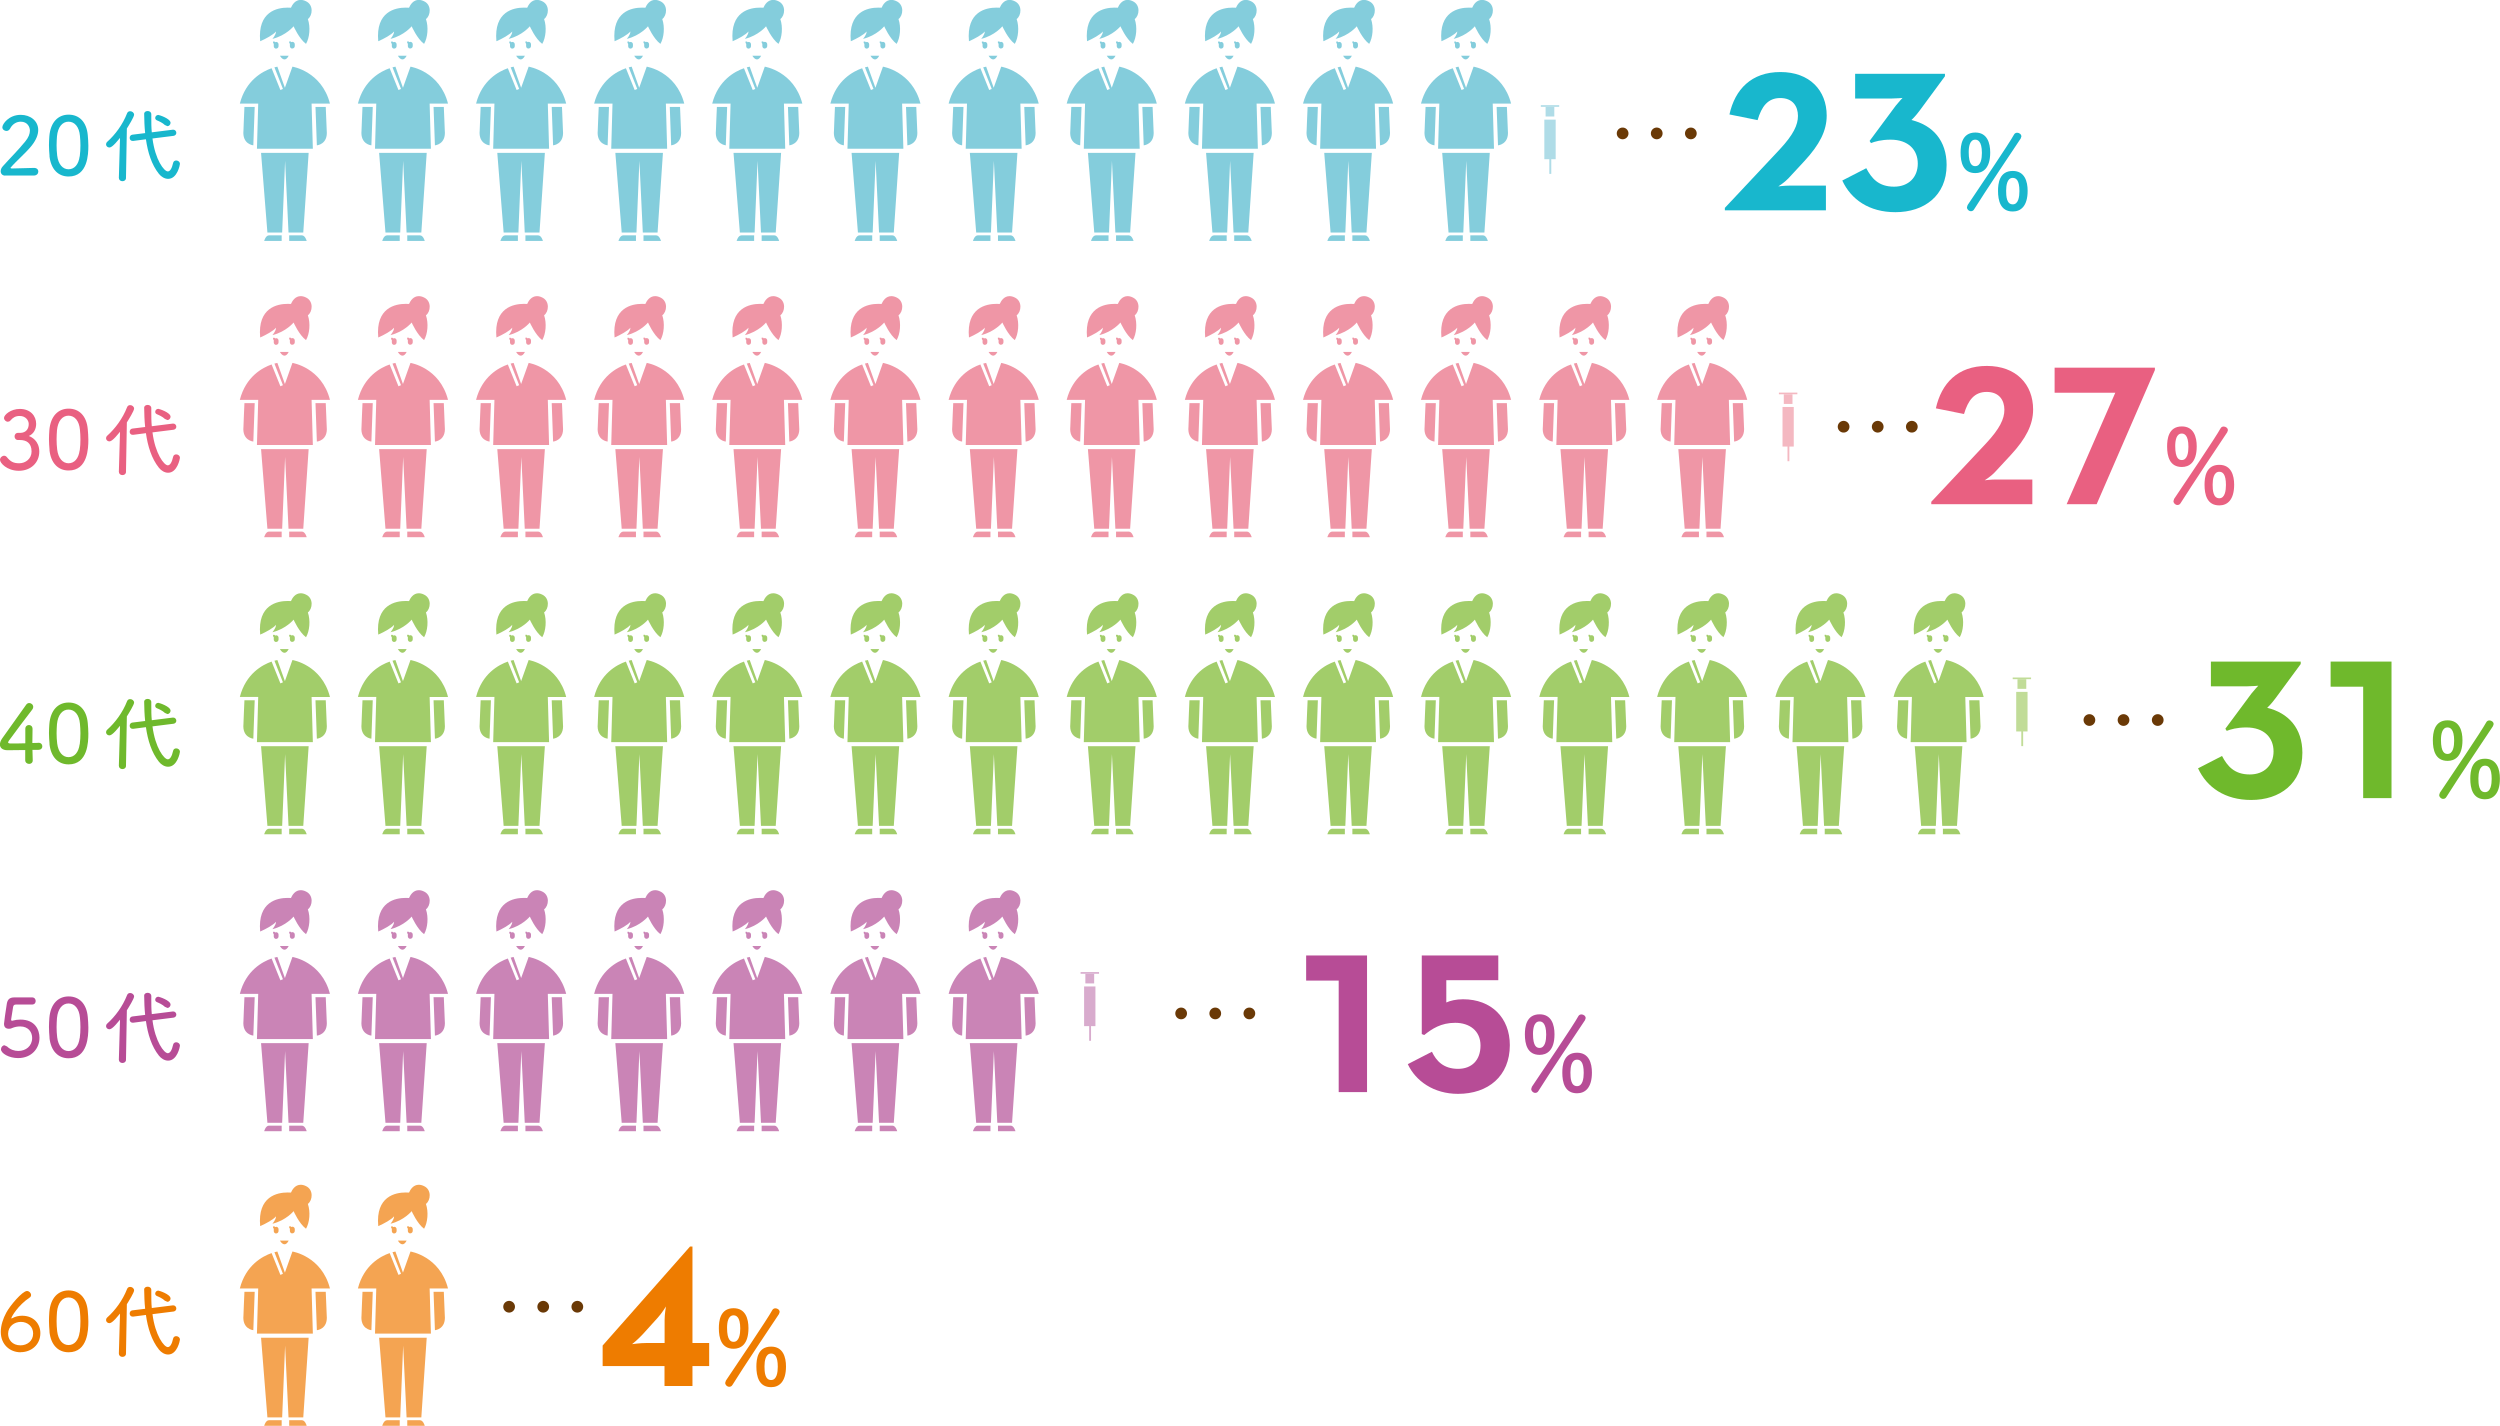 <?xml version="1.0" encoding="UTF-8"?><svg id="_レイヤー_1" xmlns="http://www.w3.org/2000/svg" viewBox="0 0 255.79 145.91"><defs><style>.cls-1{fill:#b74c96;}.cls-2{fill:#ee7c00;}.cls-3{fill:#afdce7;}.cls-4{fill:#d8abcd;}.cls-5{fill:#a2cd6a;}.cls-6{fill:#ca84b6;}.cls-7{fill:#f4a452;}.cls-8{fill:#84cddc;}.cls-9{fill:#18b7cd;}.cls-10{fill:#e96081;}.cls-11{fill:#6fb92c;}.cls-12{stroke-dasharray:0 0 0 3.49;}.cls-12,.cls-13{fill:none;stroke:#6a3906;stroke-linecap:round;stroke-linejoin:round;stroke-width:1.2px;}.cls-14{fill:#ef96a6;}.cls-15{fill:#c1dc98;}.cls-16{fill:#f4b8c1;}</style></defs><path class="cls-14" d="m31.31,34.8c-.7-.51-1.27-1.8-1.27-1.8,0,0-.76.94-2.17,1.29,0,0,.37-.41.37-.76-.27.33-1.02.74-1.62,1-.28-3.06,1.77-3.44,2.81-3.44.13,0,.24,0,.34.01.13-.3.43-.8,1-.8.16,0,.34.04.54.14.79.37.68,1.46.19,1.82.28.82.18,1.9-.19,2.54m-3.05.49c-.14,0-.25-.11-.25-.25v-.24s-.07-.1-.07-.1v-.14s.15,0,.15,0l.06.07.11-.03c.13,0,.24.11.24.25v.18c0,.14-.11.25-.24.25m1.64,0c-.13,0-.24-.11-.24-.25v-.24s-.07-.1-.07-.1v-.14s.15,0,.15,0l.06.07.11-.03c.14,0,.25.11.25.25v.18c0,.14-.11.25-.25.25m-.8,1.12c-.27,0-.47-.38-.47-.38h.9c-.15.29-.3.38-.43.38m-3.19,8.79s-1.15-.1-1.01-1.51c.05-.98.03-1.15.1-2.42h1.05l-.14,3.92m6.5,0l-.14-3.92h1.05c.06,1.26.05,1.44.1,2.42.14,1.41-1,1.51-1,1.51m-.43.35h-5.71l.13-4.62h-1.88c.61-2.39,2.33-3.3,3.25-3.62l.9,2.23.26-.11-.87-2.21c.19-.05.3-.07.3-.07l.77,2.16.77-2.16s2.99.47,3.84,3.78h-1.88l.13,4.62m-.98,8.57h-1.51l-.35-7.34-.3,7.34h-1.51l-.65-8.15h4.87l-.55,8.15m-2.21.86h-1.79s.15-.57.49-.57h1.3v.57m2.56,0h-1.79v-.57h1.3c.34,0,.49.57.49.57"/><path class="cls-14" d="m43.39,34.8c-.7-.51-1.27-1.8-1.27-1.8,0,0-.76.94-2.17,1.29,0,0,.37-.41.37-.76-.27.33-1.02.74-1.62,1-.28-3.06,1.77-3.44,2.81-3.44.13,0,.24,0,.34.01.13-.3.43-.8,1-.8.16,0,.34.04.54.14.79.37.68,1.46.19,1.82.28.82.18,1.9-.19,2.54m-3.05.49c-.14,0-.25-.11-.25-.25v-.24s-.07-.1-.07-.1v-.14s.15,0,.15,0l.06.07.11-.03c.13,0,.24.11.24.25v.18c0,.14-.11.25-.24.25m1.64,0c-.13,0-.25-.11-.25-.25v-.24s-.07-.1-.07-.1v-.14s.15,0,.15,0l.06.07.11-.03c.14,0,.25.11.25.25v.18c0,.14-.11.25-.25.25m-.8,1.12c-.27,0-.47-.38-.47-.38h.9c-.15.29-.3.38-.43.38m-3.19,8.79s-1.14-.1-1-1.51c.05-.98.03-1.15.1-2.42h1.05l-.14,3.92m6.5,0l-.14-3.92h1.05c.06,1.26.05,1.44.1,2.42.14,1.41-1,1.51-1,1.51m-.43.35h-5.71l.13-4.62h-1.88c.61-2.39,2.33-3.3,3.25-3.62l.9,2.23.26-.11-.87-2.21c.19-.05.3-.07.3-.07l.77,2.16.77-2.16s2.99.47,3.84,3.78h-1.88l.13,4.62m-.98,8.57h-1.51l-.35-7.34-.3,7.34h-1.51l-.65-8.15h4.87l-.55,8.15m-2.21.86h-1.79s.15-.57.49-.57h1.3v.57m2.56,0h-1.79v-.57h1.3c.34,0,.49.57.49.57"/><path class="cls-14" d="m55.48,34.8c-.7-.51-1.27-1.8-1.27-1.8,0,0-.76.94-2.17,1.29,0,0,.37-.41.37-.76-.27.33-1.02.74-1.62,1-.28-3.06,1.77-3.44,2.81-3.44.13,0,.24,0,.34.01.13-.3.43-.8,1-.8.16,0,.34.04.54.14.79.37.68,1.46.19,1.82.28.82.18,1.9-.19,2.54m-3.05.49c-.14,0-.25-.11-.25-.25v-.24s-.07-.1-.07-.1v-.14s.15,0,.15,0l.06.07.11-.03c.13,0,.24.11.24.25v.18c0,.14-.11.25-.24.25m1.64,0c-.13,0-.24-.11-.24-.25v-.24s-.07-.1-.07-.1v-.14s.15,0,.15,0l.06.07.11-.03c.14,0,.25.11.25.25v.18c0,.14-.11.25-.25.25m-.8,1.12c-.27,0-.47-.38-.47-.38h.9c-.15.29-.3.38-.43.38m-3.19,8.79s-1.15-.1-1.01-1.51c.05-.98.03-1.15.1-2.42h1.05l-.14,3.92m6.5,0l-.14-3.92h1.05c.06,1.26.05,1.44.1,2.42.14,1.41-1,1.51-1,1.51m-.43.35h-5.71l.13-4.62h-1.88c.61-2.39,2.33-3.3,3.25-3.62l.9,2.23.26-.11-.87-2.21c.19-.05.3-.07.3-.07l.77,2.16.77-2.16s2.99.47,3.84,3.78h-1.88l.13,4.62m-.98,8.57h-1.51l-.35-7.34-.3,7.34h-1.51l-.65-8.15h4.87l-.55,8.15m-2.21.86h-1.79s.15-.57.49-.57h1.3v.57m2.56,0h-1.79v-.57h1.3c.34,0,.49.57.49.57"/><path class="cls-14" d="m67.57,34.8c-.7-.51-1.27-1.8-1.27-1.8,0,0-.76.94-2.17,1.29,0,0,.37-.41.37-.76-.27.33-1.02.74-1.62,1-.28-3.06,1.77-3.44,2.81-3.44.13,0,.24,0,.34.01.13-.3.43-.8,1-.8.16,0,.34.04.54.14.79.37.68,1.46.19,1.82.28.82.18,1.9-.19,2.54m-3.05.49c-.14,0-.25-.11-.25-.25v-.24s-.07-.1-.07-.1v-.14s.15,0,.15,0l.06.07.11-.03c.13,0,.24.11.24.25v.18c0,.14-.11.25-.24.25m1.64,0c-.13,0-.25-.11-.25-.25v-.24s-.07-.1-.07-.1v-.14s.15,0,.15,0l.06.07.11-.03c.14,0,.25.11.25.25v.18c0,.14-.11.25-.25.25m-.8,1.12c-.27,0-.47-.38-.47-.38h.9c-.15.29-.3.38-.43.38m-3.19,8.79s-1.15-.1-1.01-1.51c.05-.98.03-1.15.1-2.42h1.05l-.14,3.92m6.5,0l-.14-3.92h1.05c.06,1.26.05,1.44.1,2.42.14,1.41-1,1.51-1,1.51m-.43.35h-5.71l.13-4.62h-1.88c.61-2.39,2.33-3.3,3.25-3.62l.9,2.23.26-.11-.87-2.21c.19-.05.3-.07.3-.07l.77,2.16.77-2.16s2.99.47,3.84,3.78h-1.88l.13,4.62m-.98,8.57h-1.51l-.35-7.34-.3,7.34h-1.51l-.65-8.15h4.87l-.55,8.15m-2.21.86h-1.79s.15-.57.49-.57h1.3v.57m2.56,0h-1.79v-.57h1.3c.34,0,.49.57.49.57"/><path class="cls-14" d="m79.65,34.8c-.7-.51-1.27-1.8-1.27-1.8,0,0-.76.94-2.17,1.29,0,0,.37-.41.37-.76-.27.33-1.02.74-1.62,1-.28-3.06,1.77-3.44,2.81-3.44.13,0,.24,0,.34.01.13-.3.43-.8,1-.8.16,0,.34.04.54.14.79.37.68,1.46.19,1.82.28.82.18,1.9-.19,2.54m-3.05.49c-.14,0-.25-.11-.25-.25v-.24s-.07-.1-.07-.1v-.14s.15,0,.15,0l.06.07.11-.03c.13,0,.24.11.24.25v.18c0,.14-.11.25-.24.25m1.64,0c-.13,0-.24-.11-.24-.25v-.24s-.07-.1-.07-.1v-.14s.15,0,.15,0l.06.07.11-.03c.14,0,.25.11.25.25v.18c0,.14-.11.25-.25.25m-.8,1.12c-.27,0-.47-.38-.47-.38h.9c-.15.29-.3.38-.43.38m-3.19,8.79s-1.15-.1-1.01-1.51c.05-.98.03-1.15.1-2.42h1.05l-.14,3.92m6.5,0l-.14-3.92h1.05c.06,1.26.05,1.44.1,2.42.14,1.41-1.01,1.51-1.01,1.51m-.43.35h-5.71l.13-4.62h-1.88c.61-2.39,2.33-3.3,3.25-3.62l.9,2.23.26-.11-.87-2.21c.19-.05.3-.07.3-.07l.77,2.16.77-2.16s2.99.47,3.84,3.78h-1.88l.13,4.62m-.97,8.57h-1.51l-.35-7.34-.3,7.34h-1.51l-.65-8.15h4.87l-.55,8.15m-2.21.86h-1.79s.15-.57.49-.57h1.3v.57m2.56,0h-1.79v-.57h1.3c.34,0,.49.57.49.57"/><path class="cls-14" d="m91.74,34.8c-.7-.51-1.27-1.8-1.27-1.8,0,0-.76.94-2.17,1.29,0,0,.37-.41.37-.76-.27.33-1.02.74-1.62,1-.28-3.06,1.77-3.44,2.81-3.44.13,0,.24,0,.34.01.13-.3.43-.8,1-.8.16,0,.34.04.54.14.79.37.68,1.46.19,1.82.28.82.18,1.9-.19,2.54m-3.05.49c-.14,0-.25-.11-.25-.25v-.24s-.07-.1-.07-.1v-.14s.15,0,.15,0l.06.07.11-.03c.13,0,.24.11.24.25v.18c0,.14-.11.25-.24.25m1.64,0c-.13,0-.25-.11-.25-.25v-.24s-.07-.1-.07-.1v-.14s.15,0,.15,0l.06.07.11-.03c.14,0,.25.11.25.25v.18c0,.14-.11.25-.25.25m-.8,1.12c-.27,0-.47-.38-.47-.38h.9c-.15.29-.3.38-.43.38m-3.19,8.79s-1.15-.1-1.01-1.51c.05-.98.03-1.15.1-2.42h1.05l-.14,3.92m6.5,0l-.14-3.92h1.05c.06,1.26.05,1.44.1,2.42.14,1.41-1,1.51-1,1.51m-.43.35h-5.71l.13-4.62h-1.88c.61-2.39,2.33-3.3,3.25-3.62l.9,2.23.26-.11-.87-2.21c.19-.05.3-.07.3-.07l.77,2.16.77-2.16s2.99.47,3.84,3.78h-1.88l.13,4.62m-.98,8.57h-1.51l-.35-7.34-.3,7.34h-1.51l-.65-8.15h4.87l-.55,8.15m-2.21.86h-1.79s.15-.57.49-.57h1.3v.57m2.56,0h-1.79v-.57h1.3c.34,0,.49.57.49.57"/><path class="cls-14" d="m103.83,34.8c-.7-.51-1.27-1.8-1.27-1.8,0,0-.76.94-2.17,1.29,0,0,.37-.41.37-.76-.27.33-1.02.74-1.62,1-.28-3.06,1.77-3.44,2.81-3.44.13,0,.24,0,.34.01.13-.3.43-.8,1-.8.16,0,.34.04.54.14.79.37.68,1.46.19,1.82.28.82.18,1.9-.19,2.54m-3.05.49c-.14,0-.25-.11-.25-.25v-.24s-.07-.1-.07-.1v-.14s.15,0,.15,0l.06.07.11-.03c.13,0,.24.11.24.25v.18c0,.14-.11.25-.24.25m1.64,0c-.13,0-.25-.11-.25-.25v-.24s-.07-.1-.07-.1v-.14s.15,0,.15,0l.06.07.11-.03c.14,0,.25.11.25.25v.18c0,.14-.11.25-.25.25m-.8,1.12c-.27,0-.47-.38-.47-.38h.9c-.15.29-.3.38-.43.38m-3.19,8.79s-1.14-.1-1-1.51c.05-.98.03-1.15.1-2.42h1.05l-.14,3.92m6.5,0l-.14-3.92h1.05c.06,1.26.05,1.44.1,2.42.14,1.41-1,1.51-1,1.51m-.43.35h-5.71l.13-4.62h-1.88c.61-2.39,2.33-3.3,3.25-3.62l.9,2.23.26-.11-.87-2.21c.19-.05.3-.07.3-.07l.77,2.16.77-2.16s2.99.47,3.84,3.78h-1.88l.13,4.62m-.98,8.57h-1.51l-.35-7.34-.3,7.34h-1.51l-.65-8.15h4.87l-.55,8.15m-2.21.86h-1.79s.15-.57.49-.57h1.3v.57m2.56,0h-1.79v-.57h1.3c.34,0,.49.57.49.57"/><path class="cls-14" d="m115.91,34.8c-.7-.51-1.27-1.8-1.27-1.8,0,0-.76.94-2.17,1.29,0,0,.37-.41.37-.76-.27.33-1.02.74-1.62,1-.28-3.06,1.77-3.44,2.81-3.44.13,0,.24,0,.34.01.13-.3.43-.8,1-.8.16,0,.34.04.54.14.79.37.68,1.46.19,1.82.28.82.18,1.9-.19,2.54m-3.05.49c-.14,0-.25-.11-.25-.25v-.24s-.07-.1-.07-.1v-.14s.15,0,.15,0l.06.07.11-.03c.13,0,.24.11.24.25v.18c0,.14-.11.25-.24.25m1.64,0c-.13,0-.24-.11-.24-.25v-.24s-.07-.1-.07-.1v-.14s.15,0,.15,0l.06.07.11-.03c.14,0,.25.11.25.25v.18c0,.14-.11.25-.25.25m-.8,1.12c-.27,0-.47-.38-.47-.38h.9c-.15.29-.3.38-.43.38m-3.19,8.79s-1.15-.1-1.01-1.51c.05-.98.03-1.15.1-2.42h1.05l-.14,3.92m6.5,0l-.14-3.92h1.05c.06,1.26.05,1.44.1,2.42.14,1.41-1,1.51-1,1.51m-.43.35h-5.71l.13-4.62h-1.88c.61-2.39,2.33-3.3,3.25-3.62l.9,2.23.26-.11-.87-2.21c.19-.05.3-.07.3-.07l.77,2.16.77-2.16s2.99.47,3.84,3.78h-1.88l.13,4.62m-.98,8.57h-1.51l-.35-7.34-.3,7.34h-1.51l-.65-8.15h4.87l-.55,8.15m-2.21.86h-1.79s.15-.57.49-.57h1.3v.57m2.56,0h-1.79v-.57h1.3c.34,0,.49.57.49.57"/><path class="cls-14" d="m128,34.8c-.7-.51-1.27-1.8-1.27-1.8,0,0-.76.94-2.17,1.29,0,0,.37-.41.37-.76-.27.33-1.02.74-1.62,1-.28-3.06,1.77-3.44,2.81-3.44.13,0,.24,0,.34.01.13-.3.43-.8,1-.8.16,0,.34.04.54.14.79.37.68,1.46.19,1.82.28.82.18,1.9-.19,2.54m-3.05.49c-.14,0-.25-.11-.25-.25v-.24s-.07-.1-.07-.1v-.14s.15,0,.15,0l.06.07.11-.03c.13,0,.24.11.24.25v.18c0,.14-.11.25-.24.25m1.64,0c-.13,0-.25-.11-.25-.25v-.24s-.07-.1-.07-.1v-.14s.15,0,.15,0l.06.07.11-.03c.14,0,.25.11.25.25v.18c0,.14-.11.25-.25.25m-.8,1.12c-.27,0-.47-.38-.47-.38h.9c-.15.29-.3.38-.43.38m-3.19,8.79s-1.14-.1-1-1.51c.05-.98.03-1.15.1-2.42h1.05l-.14,3.92m6.5,0l-.14-3.92h1.05c.06,1.26.05,1.44.1,2.42.14,1.41-1,1.51-1,1.51m-.43.35h-5.71l.13-4.62h-1.88c.61-2.39,2.33-3.3,3.25-3.62l.9,2.23.26-.11-.87-2.21c.19-.05.3-.07.3-.07l.77,2.16.77-2.16s2.99.47,3.84,3.78h-1.88l.13,4.62m-.98,8.57h-1.51l-.35-7.34-.3,7.34h-1.51l-.65-8.15h4.87l-.55,8.15m-2.21.86h-1.79s.15-.57.49-.57h1.3v.57m2.56,0h-1.79v-.57h1.3c.34,0,.49.57.49.57"/><path class="cls-14" d="m140.09,34.8c-.7-.51-1.27-1.8-1.27-1.8,0,0-.76.94-2.17,1.29,0,0,.37-.41.37-.76-.27.33-1.02.74-1.62,1-.28-3.06,1.77-3.44,2.81-3.44.13,0,.24,0,.34.01.13-.3.43-.8,1-.8.16,0,.34.04.54.14.79.37.68,1.46.19,1.82.28.82.18,1.9-.19,2.54m-3.05.49c-.14,0-.25-.11-.25-.25v-.24s-.07-.1-.07-.1v-.14s.15,0,.15,0l.06.07.11-.03c.13,0,.24.11.24.25v.18c0,.14-.11.25-.24.25m1.64,0c-.13,0-.24-.11-.24-.25v-.24s-.07-.1-.07-.1v-.14s.15,0,.15,0l.06.07.11-.03c.14,0,.25.11.25.25v.18c0,.14-.11.25-.25.25m-.8,1.12c-.27,0-.47-.38-.47-.38h.9c-.15.29-.3.38-.43.38m-3.19,8.79s-1.15-.1-1.01-1.51c.05-.98.03-1.15.1-2.42h1.05l-.14,3.92m6.5,0l-.14-3.92h1.05c.06,1.26.05,1.44.1,2.42.14,1.41-1,1.51-1,1.51m-.43.35h-5.71l.13-4.62h-1.88c.61-2.39,2.33-3.3,3.25-3.62l.9,2.23.26-.11-.87-2.21c.19-.05.3-.07.3-.07l.77,2.16.77-2.16s2.99.47,3.84,3.78h-1.88l.13,4.62m-.98,8.57h-1.51l-.35-7.34-.3,7.34h-1.51l-.65-8.15h4.87l-.55,8.15m-2.21.86h-1.79s.15-.57.49-.57h1.3v.57m2.56,0h-1.79v-.57h1.3c.34,0,.49.57.49.57"/><path class="cls-14" d="m152.17,34.8c-.7-.51-1.27-1.8-1.27-1.8,0,0-.76.94-2.17,1.29,0,0,.37-.41.37-.76-.27.33-1.02.74-1.62,1-.28-3.06,1.77-3.44,2.81-3.44.13,0,.24,0,.34.01.13-.3.43-.8,1-.8.16,0,.34.04.54.14.79.37.68,1.46.19,1.82.28.82.18,1.9-.19,2.54m-3.05.49c-.14,0-.25-.11-.25-.25v-.24s-.07-.1-.07-.1v-.14s.15,0,.15,0l.06.07.11-.03c.13,0,.24.11.24.25v.18c0,.14-.11.25-.24.25m1.64,0c-.13,0-.25-.11-.25-.25v-.24s-.07-.1-.07-.1v-.14s.15,0,.15,0l.06.07.11-.03c.14,0,.25.11.25.25v.18c0,.14-.11.25-.25.25m-.8,1.12c-.27,0-.47-.38-.47-.38h.9c-.15.29-.3.38-.43.38m-3.19,8.79s-1.15-.1-1.01-1.51c.05-.98.03-1.15.1-2.42h1.05l-.14,3.92m6.5,0l-.14-3.92h1.05c.06,1.26.05,1.44.1,2.42.14,1.41-1,1.51-1,1.51m-.43.35h-5.71l.13-4.62h-1.88c.61-2.39,2.33-3.3,3.25-3.62l.9,2.23.26-.11-.87-2.21c.19-.05.3-.07.3-.07l.77,2.16.77-2.16s2.99.47,3.84,3.78h-1.88l.13,4.62m-.98,8.57h-1.51l-.35-7.34-.3,7.34h-1.51l-.65-8.15h4.87l-.55,8.15m-2.21.86h-1.79s.15-.57.49-.57h1.3v.57m2.56,0h-1.79v-.57h1.3c.34,0,.49.57.49.57"/><path class="cls-14" d="m164.26,34.8c-.7-.51-1.27-1.8-1.27-1.8,0,0-.76.94-2.17,1.29,0,0,.37-.41.37-.76-.27.33-1.02.74-1.62,1-.28-3.06,1.77-3.44,2.81-3.44.13,0,.24,0,.34.01.13-.3.43-.8,1-.8.16,0,.34.04.54.14.79.37.68,1.46.19,1.82.28.82.18,1.9-.19,2.54m-3.05.49c-.14,0-.25-.11-.25-.25v-.24s-.07-.1-.07-.1v-.14s.15,0,.15,0l.06.07.11-.03c.14,0,.24.11.24.25v.18c0,.14-.11.25-.24.25m1.64,0c-.13,0-.25-.11-.25-.25v-.24s-.07-.1-.07-.1v-.14s.15,0,.15,0l.06.07.11-.03c.14,0,.25.11.25.25v.18c0,.14-.11.25-.25.25m-.8,1.12c-.27,0-.47-.38-.47-.38h.9c-.15.29-.3.38-.43.38m-3.19,8.79s-1.14-.1-1-1.51c.05-.98.03-1.15.1-2.42h1.05l-.14,3.92m6.5,0l-.14-3.92h1.05c.06,1.26.05,1.44.1,2.42.14,1.41-1,1.51-1,1.51m-.43.35h-5.71l.13-4.62h-1.88c.61-2.39,2.33-3.3,3.25-3.62l.9,2.23.26-.11-.87-2.21c.19-.05.3-.07.3-.07l.77,2.16.77-2.16s2.99.47,3.84,3.78h-1.88l.13,4.62m-.98,8.57h-1.51l-.35-7.34-.3,7.34h-1.51l-.65-8.15h4.87l-.55,8.15m-2.21.86h-1.79s.15-.57.49-.57h1.3v.57m2.56,0h-1.79v-.57h1.3c.34,0,.49.57.49.57"/><path class="cls-14" d="m176.34,34.8c-.7-.51-1.27-1.8-1.27-1.8,0,0-.76.94-2.17,1.29,0,0,.37-.41.37-.76-.27.33-1.02.74-1.62,1-.28-3.06,1.77-3.44,2.81-3.44.13,0,.24,0,.33.01.13-.3.43-.8,1-.8.16,0,.34.04.54.14.79.37.68,1.46.19,1.82.28.82.18,1.9-.19,2.54m-3.05.49c-.14,0-.25-.11-.25-.25v-.24s-.07-.1-.07-.1v-.14s.15,0,.15,0l.06.07.11-.03c.14,0,.24.11.24.25v.18c0,.14-.11.25-.24.25m1.64,0c-.13,0-.25-.11-.25-.25v-.24s-.07-.1-.07-.1v-.14s.15,0,.15,0l.06.07.11-.03c.14,0,.25.11.25.25v.18c0,.14-.11.25-.25.25m-.8,1.12c-.27,0-.47-.38-.47-.38h.9c-.15.29-.3.38-.43.38m-3.19,8.79s-1.15-.1-1.01-1.51c.05-.98.03-1.15.1-2.42h1.05l-.14,3.92m6.5,0l-.14-3.92h1.05c.06,1.26.05,1.44.1,2.42.14,1.41-1,1.51-1,1.51m-.43.35h-5.71l.13-4.62h-1.88c.61-2.39,2.33-3.3,3.25-3.62l.9,2.23.26-.11-.87-2.21c.19-.05.3-.07.3-.07l.77,2.16.77-2.16s2.99.47,3.84,3.78h-1.88l.13,4.62m-.98,8.57h-1.51l-.35-7.34-.3,7.34h-1.51l-.65-8.15h4.87l-.55,8.15m-2.21.86h-1.79s.15-.57.49-.57h1.3v.57m2.56,0h-1.79v-.57h1.3c.34,0,.49.57.49.57"/><path class="cls-5" d="m31.31,65.2c-.7-.51-1.27-1.8-1.27-1.8,0,0-.76.94-2.17,1.29,0,0,.37-.41.37-.76-.27.33-1.02.74-1.62,1-.28-3.06,1.77-3.44,2.81-3.44.13,0,.24,0,.34.01.13-.3.43-.8,1-.8.16,0,.34.04.54.14.79.37.68,1.46.19,1.82.28.82.18,1.9-.19,2.54m-3.05.49c-.14,0-.25-.11-.25-.25v-.24s-.07-.1-.07-.1v-.14s.15,0,.15,0l.06.07.11-.03c.13,0,.24.11.24.25v.18c0,.14-.11.25-.24.25m1.64,0c-.13,0-.24-.11-.24-.25v-.24s-.07-.1-.07-.1v-.14s.15,0,.15,0l.06.07.11-.03c.14,0,.25.11.25.25v.18c0,.14-.11.25-.25.25m-.8,1.12c-.27,0-.47-.38-.47-.38h.9c-.15.29-.3.38-.43.38m-3.19,8.79s-1.15-.1-1.01-1.51c.05-.98.03-1.15.1-2.42h1.05l-.14,3.92m6.5,0l-.14-3.92h1.05c.06,1.26.05,1.44.1,2.42.14,1.41-1,1.51-1,1.51m-.43.35h-5.71l.13-4.62h-1.88c.61-2.39,2.33-3.3,3.25-3.62l.9,2.23.26-.11-.87-2.21c.19-.05.3-.07.3-.07l.77,2.16.77-2.16s2.99.47,3.84,3.78h-1.88l.13,4.62m-.98,8.57h-1.51l-.35-7.34-.3,7.34h-1.51l-.65-8.15h4.87l-.55,8.15m-2.21.86h-1.79s.15-.57.49-.57h1.3v.57m2.56,0h-1.79v-.57h1.3c.34,0,.49.57.49.57"/><path class="cls-5" d="m43.39,65.2c-.7-.51-1.27-1.8-1.27-1.8,0,0-.76.94-2.17,1.29,0,0,.37-.41.37-.76-.27.33-1.02.74-1.62,1-.28-3.06,1.77-3.44,2.81-3.44.13,0,.24,0,.34.01.13-.3.43-.8,1-.8.16,0,.34.04.54.14.79.37.68,1.46.19,1.82.28.82.18,1.9-.19,2.54m-3.05.49c-.14,0-.25-.11-.25-.25v-.24s-.07-.1-.07-.1v-.14s.15,0,.15,0l.06.07.11-.03c.13,0,.24.11.24.25v.18c0,.14-.11.25-.24.25m1.64,0c-.13,0-.25-.11-.25-.25v-.24s-.07-.1-.07-.1v-.14s.15,0,.15,0l.06.07.11-.03c.14,0,.25.11.25.25v.18c0,.14-.11.25-.25.25m-.8,1.12c-.27,0-.47-.38-.47-.38h.9c-.15.29-.3.38-.43.38m-3.19,8.79s-1.14-.1-1-1.51c.05-.98.03-1.15.1-2.42h1.05l-.14,3.92m6.5,0l-.14-3.92h1.05c.06,1.26.05,1.44.1,2.42.14,1.41-1,1.51-1,1.51m-.43.35h-5.71l.13-4.62h-1.88c.61-2.39,2.33-3.3,3.25-3.62l.9,2.23.26-.11-.87-2.21c.19-.05.3-.07.3-.07l.77,2.16.77-2.16s2.99.47,3.84,3.78h-1.88l.13,4.62m-.98,8.57h-1.51l-.35-7.34-.3,7.34h-1.51l-.65-8.15h4.87l-.55,8.15m-2.21.86h-1.79s.15-.57.49-.57h1.3v.57m2.56,0h-1.79v-.57h1.3c.34,0,.49.57.49.57"/><path class="cls-5" d="m55.48,65.2c-.7-.51-1.27-1.8-1.27-1.8,0,0-.76.94-2.17,1.29,0,0,.37-.41.37-.76-.27.33-1.02.74-1.62,1-.28-3.06,1.77-3.44,2.81-3.44.13,0,.24,0,.34.01.13-.3.43-.8,1-.8.16,0,.34.04.54.14.79.37.68,1.46.19,1.82.28.82.18,1.9-.19,2.54m-3.05.49c-.14,0-.25-.11-.25-.25v-.24s-.07-.1-.07-.1v-.14s.15,0,.15,0l.06.07.11-.03c.13,0,.24.11.24.25v.18c0,.14-.11.25-.24.25m1.64,0c-.13,0-.24-.11-.24-.25v-.24s-.07-.1-.07-.1v-.14s.15,0,.15,0l.06.07.11-.03c.14,0,.25.11.25.25v.18c0,.14-.11.25-.25.25m-.8,1.12c-.27,0-.47-.38-.47-.38h.9c-.15.29-.3.38-.43.38m-3.19,8.79s-1.15-.1-1.01-1.51c.05-.98.03-1.15.1-2.42h1.05l-.14,3.92m6.5,0l-.14-3.92h1.05c.06,1.26.05,1.44.1,2.42.14,1.41-1,1.51-1,1.51m-.43.35h-5.71l.13-4.62h-1.88c.61-2.39,2.33-3.3,3.25-3.62l.9,2.23.26-.11-.87-2.21c.19-.05.3-.07.3-.07l.77,2.16.77-2.16s2.99.47,3.84,3.78h-1.88l.13,4.62m-.98,8.57h-1.51l-.35-7.34-.3,7.34h-1.51l-.65-8.15h4.87l-.55,8.15m-2.21.86h-1.79s.15-.57.49-.57h1.3v.57m2.56,0h-1.79v-.57h1.3c.34,0,.49.57.49.57"/><path class="cls-5" d="m67.57,65.2c-.7-.51-1.27-1.8-1.27-1.8,0,0-.76.94-2.17,1.29,0,0,.37-.41.37-.76-.27.33-1.02.74-1.62,1-.28-3.06,1.77-3.44,2.81-3.44.13,0,.24,0,.34.01.13-.3.43-.8,1-.8.16,0,.34.04.54.14.79.37.68,1.46.19,1.82.28.82.18,1.9-.19,2.54m-3.05.49c-.14,0-.25-.11-.25-.25v-.24s-.07-.1-.07-.1v-.14s.15,0,.15,0l.06.07.11-.03c.13,0,.24.11.24.25v.18c0,.14-.11.25-.24.25m1.64,0c-.13,0-.25-.11-.25-.25v-.24s-.07-.1-.07-.1v-.14s.15,0,.15,0l.06.07.11-.03c.14,0,.25.11.25.25v.18c0,.14-.11.25-.25.25m-.8,1.12c-.27,0-.47-.38-.47-.38h.9c-.15.29-.3.38-.43.38m-3.19,8.79s-1.15-.1-1.01-1.51c.05-.98.03-1.15.1-2.42h1.05l-.14,3.92m6.5,0l-.14-3.92h1.05c.06,1.26.05,1.44.1,2.42.14,1.41-1,1.51-1,1.51m-.43.35h-5.71l.13-4.62h-1.88c.61-2.39,2.33-3.3,3.25-3.62l.9,2.23.26-.11-.87-2.21c.19-.05.3-.07.3-.07l.77,2.16.77-2.16s2.99.47,3.84,3.78h-1.88l.13,4.62m-.98,8.57h-1.51l-.35-7.34-.3,7.34h-1.51l-.65-8.15h4.87l-.55,8.15m-2.21.86h-1.79s.15-.57.49-.57h1.3v.57m2.56,0h-1.79v-.57h1.3c.34,0,.49.57.49.57"/><path class="cls-5" d="m79.65,65.2c-.7-.51-1.27-1.8-1.27-1.8,0,0-.76.94-2.17,1.29,0,0,.37-.41.37-.76-.27.33-1.02.74-1.62,1-.28-3.06,1.77-3.44,2.81-3.44.13,0,.24,0,.34.01.13-.3.43-.8,1-.8.16,0,.34.04.54.14.79.37.68,1.46.19,1.82.28.82.18,1.9-.19,2.54m-3.05.49c-.14,0-.25-.11-.25-.25v-.24s-.07-.1-.07-.1v-.14s.15,0,.15,0l.06.07.11-.03c.13,0,.24.11.24.25v.18c0,.14-.11.25-.24.25m1.64,0c-.13,0-.24-.11-.24-.25v-.24s-.07-.1-.07-.1v-.14s.15,0,.15,0l.06.07.11-.03c.14,0,.25.11.25.25v.18c0,.14-.11.25-.25.25m-.8,1.12c-.27,0-.47-.38-.47-.38h.9c-.15.29-.3.38-.43.38m-3.19,8.79s-1.15-.1-1.01-1.51c.05-.98.03-1.15.1-2.42h1.05l-.14,3.92m6.5,0l-.14-3.92h1.05c.06,1.26.05,1.44.1,2.42.14,1.41-1.01,1.51-1.01,1.51m-.43.35h-5.71l.13-4.62h-1.88c.61-2.39,2.33-3.3,3.25-3.62l.9,2.23.26-.11-.87-2.21c.19-.05.3-.07.3-.07l.77,2.16.77-2.16s2.99.47,3.84,3.78h-1.88l.13,4.62m-.97,8.57h-1.51l-.35-7.34-.3,7.34h-1.51l-.65-8.15h4.87l-.55,8.15m-2.21.86h-1.79s.15-.57.49-.57h1.3v.57m2.56,0h-1.79v-.57h1.3c.34,0,.49.57.49.57"/><path class="cls-5" d="m91.74,65.2c-.7-.51-1.27-1.8-1.27-1.8,0,0-.76.94-2.17,1.29,0,0,.37-.41.37-.76-.27.33-1.02.74-1.62,1-.28-3.06,1.77-3.44,2.81-3.44.13,0,.24,0,.34.01.13-.3.43-.8,1-.8.16,0,.34.04.54.14.79.37.68,1.46.19,1.82.28.82.18,1.9-.19,2.54m-3.05.49c-.14,0-.25-.11-.25-.25v-.24s-.07-.1-.07-.1v-.14s.15,0,.15,0l.06.07.11-.03c.13,0,.24.11.24.25v.18c0,.14-.11.25-.24.25m1.64,0c-.13,0-.25-.11-.25-.25v-.24s-.07-.1-.07-.1v-.14s.15,0,.15,0l.06.07.11-.03c.14,0,.25.11.25.25v.18c0,.14-.11.25-.25.25m-.8,1.12c-.27,0-.47-.38-.47-.38h.9c-.15.29-.3.38-.43.38m-3.19,8.79s-1.15-.1-1.01-1.51c.05-.98.03-1.15.1-2.42h1.05l-.14,3.92m6.5,0l-.14-3.92h1.05c.06,1.26.05,1.44.1,2.42.14,1.41-1,1.51-1,1.51m-.43.35h-5.71l.13-4.62h-1.88c.61-2.39,2.33-3.3,3.25-3.62l.9,2.23.26-.11-.87-2.21c.19-.05.3-.07.3-.07l.77,2.16.77-2.16s2.99.47,3.84,3.78h-1.88l.13,4.62m-.98,8.57h-1.51l-.35-7.34-.3,7.34h-1.51l-.65-8.15h4.87l-.55,8.15m-2.21.86h-1.79s.15-.57.49-.57h1.3v.57m2.56,0h-1.79v-.57h1.3c.34,0,.49.57.49.57"/><path class="cls-5" d="m103.83,65.2c-.7-.51-1.27-1.8-1.27-1.8,0,0-.76.94-2.17,1.29,0,0,.37-.41.37-.76-.27.33-1.02.74-1.62,1-.28-3.06,1.77-3.44,2.81-3.44.13,0,.24,0,.34.01.13-.3.43-.8,1-.8.16,0,.34.04.54.14.79.37.68,1.46.19,1.82.28.82.18,1.9-.19,2.54m-3.05.49c-.14,0-.25-.11-.25-.25v-.24s-.07-.1-.07-.1v-.14s.15,0,.15,0l.06.07.11-.03c.13,0,.24.11.24.25v.18c0,.14-.11.25-.24.25m1.64,0c-.13,0-.25-.11-.25-.25v-.24s-.07-.1-.07-.1v-.14s.15,0,.15,0l.06.07.11-.03c.14,0,.25.11.25.25v.18c0,.14-.11.25-.25.25m-.8,1.12c-.27,0-.47-.38-.47-.38h.9c-.15.29-.3.38-.43.38m-3.19,8.79s-1.14-.1-1-1.51c.05-.98.03-1.15.1-2.42h1.05l-.14,3.92m6.5,0l-.14-3.92h1.05c.06,1.26.05,1.44.1,2.42.14,1.41-1,1.51-1,1.51m-.43.35h-5.71l.13-4.62h-1.88c.61-2.39,2.33-3.3,3.25-3.62l.9,2.23.26-.11-.87-2.21c.19-.05.3-.07.3-.07l.77,2.16.77-2.16s2.99.47,3.84,3.78h-1.88l.13,4.62m-.98,8.57h-1.51l-.35-7.34-.3,7.34h-1.51l-.65-8.15h4.87l-.55,8.15m-2.21.86h-1.79s.15-.57.49-.57h1.3v.57m2.56,0h-1.79v-.57h1.3c.34,0,.49.57.49.57"/><path class="cls-5" d="m115.91,65.2c-.7-.51-1.27-1.8-1.27-1.8,0,0-.76.94-2.17,1.29,0,0,.37-.41.37-.76-.27.33-1.02.74-1.62,1-.28-3.06,1.77-3.44,2.81-3.44.13,0,.24,0,.34.01.13-.3.43-.8,1-.8.16,0,.34.04.54.14.79.37.68,1.46.19,1.82.28.82.18,1.9-.19,2.54m-3.05.49c-.14,0-.25-.11-.25-.25v-.24s-.07-.1-.07-.1v-.14s.15,0,.15,0l.06.07.11-.03c.13,0,.24.11.24.25v.18c0,.14-.11.25-.24.25m1.64,0c-.13,0-.24-.11-.24-.25v-.24s-.07-.1-.07-.1v-.14s.15,0,.15,0l.06.07.11-.03c.14,0,.25.11.25.25v.18c0,.14-.11.25-.25.25m-.8,1.12c-.27,0-.47-.38-.47-.38h.9c-.15.29-.3.38-.43.38m-3.19,8.79s-1.15-.1-1.01-1.51c.05-.98.03-1.15.1-2.42h1.05l-.14,3.92m6.5,0l-.14-3.92h1.05c.06,1.26.05,1.44.1,2.42.14,1.41-1,1.51-1,1.51m-.43.35h-5.71l.13-4.62h-1.88c.61-2.39,2.33-3.3,3.25-3.62l.9,2.23.26-.11-.87-2.21c.19-.05.3-.07.3-.07l.77,2.16.77-2.16s2.99.47,3.84,3.78h-1.88l.13,4.62m-.98,8.57h-1.51l-.35-7.34-.3,7.34h-1.51l-.65-8.15h4.87l-.55,8.15m-2.21.86h-1.79s.15-.57.49-.57h1.3v.57m2.56,0h-1.79v-.57h1.3c.34,0,.49.57.49.57"/><path class="cls-5" d="m128,65.2c-.7-.51-1.27-1.8-1.27-1.8,0,0-.76.94-2.17,1.29,0,0,.37-.41.37-.76-.27.33-1.02.74-1.62,1-.28-3.06,1.77-3.44,2.81-3.44.13,0,.24,0,.34.01.13-.3.43-.8,1-.8.16,0,.34.04.54.14.79.37.68,1.46.19,1.82.28.82.18,1.9-.19,2.54m-3.05.49c-.14,0-.25-.11-.25-.25v-.24s-.07-.1-.07-.1v-.14s.15,0,.15,0l.06.07.11-.03c.13,0,.24.11.24.25v.18c0,.14-.11.25-.24.25m1.64,0c-.13,0-.25-.11-.25-.25v-.24s-.07-.1-.07-.1v-.14s.15,0,.15,0l.06.07.11-.03c.14,0,.25.11.25.25v.18c0,.14-.11.25-.25.25m-.8,1.12c-.27,0-.47-.38-.47-.38h.9c-.15.29-.3.38-.43.38m-3.19,8.79s-1.14-.1-1-1.51c.05-.98.03-1.15.1-2.42h1.05l-.14,3.92m6.5,0l-.14-3.92h1.05c.06,1.26.05,1.44.1,2.42.14,1.41-1,1.51-1,1.51m-.43.35h-5.71l.13-4.62h-1.88c.61-2.39,2.33-3.3,3.25-3.62l.9,2.23.26-.11-.87-2.21c.19-.05.3-.07.3-.07l.77,2.16.77-2.16s2.99.47,3.84,3.78h-1.88l.13,4.62m-.98,8.57h-1.51l-.35-7.34-.3,7.34h-1.51l-.65-8.15h4.87l-.55,8.15m-2.21.86h-1.79s.15-.57.49-.57h1.3v.57m2.56,0h-1.79v-.57h1.3c.34,0,.49.57.49.57"/><path class="cls-5" d="m140.09,65.2c-.7-.51-1.27-1.8-1.27-1.8,0,0-.76.94-2.17,1.29,0,0,.37-.41.37-.76-.27.33-1.02.74-1.62,1-.28-3.06,1.77-3.44,2.81-3.44.13,0,.24,0,.34.01.13-.3.43-.8,1-.8.16,0,.34.04.54.14.79.37.68,1.46.19,1.82.28.82.18,1.9-.19,2.54m-3.05.49c-.14,0-.25-.11-.25-.25v-.24s-.07-.1-.07-.1v-.14s.15,0,.15,0l.06.07.11-.03c.13,0,.24.11.24.25v.18c0,.14-.11.25-.24.25m1.64,0c-.13,0-.24-.11-.24-.25v-.24s-.07-.1-.07-.1v-.14s.15,0,.15,0l.06.07.11-.03c.14,0,.25.11.25.25v.18c0,.14-.11.25-.25.25m-.8,1.12c-.27,0-.47-.38-.47-.38h.9c-.15.29-.3.38-.43.38m-3.19,8.79s-1.15-.1-1.01-1.51c.05-.98.03-1.15.1-2.42h1.05l-.14,3.92m6.5,0l-.14-3.92h1.05c.06,1.26.05,1.44.1,2.42.14,1.41-1,1.51-1,1.51m-.43.35h-5.71l.13-4.62h-1.88c.61-2.39,2.33-3.3,3.25-3.62l.9,2.23.26-.11-.87-2.21c.19-.05.3-.07.3-.07l.77,2.16.77-2.16s2.99.47,3.84,3.78h-1.88l.13,4.62m-.98,8.57h-1.51l-.35-7.34-.3,7.34h-1.51l-.65-8.15h4.87l-.55,8.15m-2.21.86h-1.79s.15-.57.49-.57h1.3v.57m2.56,0h-1.79v-.57h1.3c.34,0,.49.57.49.57"/><path class="cls-5" d="m152.17,65.2c-.7-.51-1.27-1.8-1.27-1.8,0,0-.76.94-2.17,1.29,0,0,.37-.41.37-.76-.27.33-1.02.74-1.62,1-.28-3.06,1.77-3.44,2.81-3.44.13,0,.24,0,.34.01.13-.3.43-.8,1-.8.16,0,.34.04.54.14.79.37.68,1.46.19,1.82.28.82.18,1.9-.19,2.54m-3.05.49c-.14,0-.25-.11-.25-.25v-.24s-.07-.1-.07-.1v-.14s.15,0,.15,0l.06.07.11-.03c.13,0,.24.11.24.25v.18c0,.14-.11.25-.24.25m1.64,0c-.13,0-.25-.11-.25-.25v-.24s-.07-.1-.07-.1v-.14s.15,0,.15,0l.06.07.11-.03c.14,0,.25.11.25.25v.18c0,.14-.11.25-.25.25m-.8,1.12c-.27,0-.47-.38-.47-.38h.9c-.15.29-.3.38-.43.38m-3.19,8.79s-1.15-.1-1.01-1.51c.05-.98.03-1.15.1-2.42h1.05l-.14,3.92m6.5,0l-.14-3.92h1.05c.06,1.26.05,1.44.1,2.42.14,1.41-1,1.51-1,1.51m-.43.35h-5.71l.13-4.62h-1.88c.61-2.39,2.33-3.3,3.25-3.62l.9,2.23.26-.11-.87-2.21c.19-.05.3-.07.3-.07l.77,2.16.77-2.16s2.99.47,3.84,3.78h-1.88l.13,4.62m-.98,8.57h-1.51l-.35-7.34-.3,7.34h-1.51l-.65-8.15h4.87l-.55,8.15m-2.21.86h-1.79s.15-.57.49-.57h1.3v.57m2.56,0h-1.79v-.57h1.3c.34,0,.49.57.49.57"/><path class="cls-5" d="m164.26,65.2c-.7-.51-1.27-1.8-1.27-1.8,0,0-.76.94-2.17,1.29,0,0,.37-.41.37-.76-.27.33-1.02.74-1.62,1-.28-3.06,1.77-3.44,2.81-3.44.13,0,.24,0,.34.01.13-.3.43-.8,1-.8.16,0,.34.04.54.14.79.37.68,1.46.19,1.82.28.82.18,1.9-.19,2.54m-3.05.49c-.14,0-.25-.11-.25-.25v-.24s-.07-.1-.07-.1v-.14s.15,0,.15,0l.06.07.11-.03c.14,0,.24.11.24.25v.18c0,.14-.11.25-.24.25m1.64,0c-.13,0-.25-.11-.25-.25v-.24s-.07-.1-.07-.1v-.14s.15,0,.15,0l.06.07.11-.03c.14,0,.25.11.25.25v.18c0,.14-.11.25-.25.25m-.8,1.12c-.27,0-.47-.38-.47-.38h.9c-.15.29-.3.38-.43.38m-3.19,8.79s-1.14-.1-1-1.51c.05-.98.03-1.15.1-2.42h1.05l-.14,3.92m6.5,0l-.14-3.92h1.05c.06,1.26.05,1.44.1,2.42.14,1.41-1,1.51-1,1.51m-.43.35h-5.71l.13-4.62h-1.88c.61-2.39,2.33-3.3,3.25-3.62l.9,2.23.26-.11-.87-2.21c.19-.05.3-.07.3-.07l.77,2.16.77-2.16s2.99.47,3.84,3.78h-1.88l.13,4.62m-.98,8.57h-1.51l-.35-7.34-.3,7.34h-1.51l-.65-8.15h4.87l-.55,8.15m-2.21.86h-1.79s.15-.57.49-.57h1.3v.57m2.56,0h-1.79v-.57h1.3c.34,0,.49.57.49.57"/><path class="cls-5" d="m176.34,65.2c-.7-.51-1.27-1.8-1.27-1.8,0,0-.76.94-2.17,1.29,0,0,.37-.41.37-.76-.27.33-1.02.74-1.62,1-.28-3.06,1.77-3.44,2.81-3.44.13,0,.24,0,.33.01.13-.3.43-.8,1-.8.16,0,.34.04.54.14.79.37.68,1.46.19,1.82.28.82.18,1.9-.19,2.54m-3.05.49c-.14,0-.25-.11-.25-.25v-.24s-.07-.1-.07-.1v-.14s.15,0,.15,0l.06.07.11-.03c.14,0,.24.11.24.25v.18c0,.14-.11.25-.24.25m1.64,0c-.13,0-.25-.11-.25-.25v-.24s-.07-.1-.07-.1v-.14s.15,0,.15,0l.06.07.11-.03c.14,0,.25.11.25.25v.18c0,.14-.11.25-.25.25m-.8,1.12c-.27,0-.47-.38-.47-.38h.9c-.15.29-.3.38-.43.38m-3.19,8.79s-1.15-.1-1.01-1.51c.05-.98.03-1.15.1-2.42h1.05l-.14,3.92m6.5,0l-.14-3.92h1.05c.06,1.26.05,1.44.1,2.42.14,1.41-1,1.51-1,1.51m-.43.35h-5.71l.13-4.62h-1.88c.61-2.39,2.33-3.3,3.25-3.62l.9,2.23.26-.11-.87-2.21c.19-.05.3-.07.3-.07l.77,2.16.77-2.16s2.99.47,3.84,3.78h-1.88l.13,4.62m-.98,8.57h-1.51l-.35-7.34-.3,7.34h-1.51l-.65-8.15h4.87l-.55,8.15m-2.21.86h-1.79s.15-.57.49-.57h1.3v.57m2.56,0h-1.79v-.57h1.3c.34,0,.49.57.49.57"/><path class="cls-5" d="m188.43,65.2c-.7-.51-1.27-1.8-1.27-1.8,0,0-.76.94-2.17,1.29,0,0,.37-.41.37-.76-.27.33-1.02.74-1.62,1-.28-3.06,1.77-3.44,2.81-3.44.13,0,.24,0,.33.01.13-.3.43-.8,1-.8.16,0,.34.04.54.14.79.37.68,1.46.19,1.82.28.82.18,1.9-.19,2.54m-3.05.49c-.14,0-.25-.11-.25-.25v-.24s-.07-.1-.07-.1v-.14s.15,0,.15,0l.06.07.11-.03c.14,0,.24.11.24.25v.18c0,.14-.11.25-.24.25m1.64,0c-.13,0-.25-.11-.25-.25v-.24s-.07-.1-.07-.1v-.14s.15,0,.15,0l.06.07.11-.03c.14,0,.25.11.25.25v.18c0,.14-.11.25-.25.25m-.8,1.12c-.27,0-.47-.38-.47-.38h.9c-.15.29-.3.38-.43.38m-3.19,8.79s-1.14-.1-1-1.51c.05-.98.03-1.15.1-2.42h1.05l-.14,3.92m6.5,0l-.14-3.92h1.05c.06,1.26.05,1.44.1,2.42.14,1.41-1,1.51-1,1.51m-.43.35h-5.71l.13-4.62h-1.88c.61-2.39,2.33-3.3,3.25-3.62l.9,2.23.26-.11-.87-2.21c.19-.05.3-.07.3-.07l.77,2.16.77-2.16s2.99.47,3.84,3.78h-1.88l.13,4.62m-.98,8.57h-1.51l-.35-7.34-.3,7.34h-1.51l-.65-8.15h4.87l-.55,8.15m-2.21.86h-1.79s.15-.57.49-.57h1.3v.57m2.56,0h-1.79v-.57h1.3c.34,0,.49.57.49.57"/><path class="cls-5" d="m200.52,65.2c-.7-.51-1.27-1.8-1.27-1.8,0,0-.76.94-2.17,1.29,0,0,.37-.41.37-.76-.27.33-1.02.74-1.62,1-.28-3.06,1.77-3.44,2.81-3.44.13,0,.24,0,.33.01.13-.3.43-.8,1-.8.16,0,.34.04.54.14.79.37.68,1.46.19,1.82.28.82.18,1.9-.19,2.54m-3.05.49c-.14,0-.25-.11-.25-.25v-.24s-.07-.1-.07-.1v-.14s.15,0,.15,0l.06.07.11-.03c.14,0,.24.11.24.25v.18c0,.14-.11.25-.24.25m1.64,0c-.13,0-.24-.11-.24-.25v-.24s-.07-.1-.07-.1v-.14s.15,0,.15,0l.06.07.11-.03c.14,0,.25.11.25.25v.18c0,.14-.11.25-.25.25m-.8,1.12c-.27,0-.47-.38-.47-.38h.9c-.15.29-.3.38-.43.38m-3.19,8.79s-1.15-.1-1.01-1.51c.05-.98.03-1.15.1-2.42h1.05l-.14,3.92m6.5,0l-.14-3.92h1.05c.06,1.26.05,1.44.1,2.42.14,1.41-1,1.51-1,1.51m-.43.35h-5.71l.13-4.62h-1.88c.61-2.39,2.33-3.3,3.25-3.62l.9,2.23.26-.11-.87-2.21c.19-.05.3-.07.3-.07l.77,2.16.77-2.16s2.99.47,3.84,3.78h-1.88l.13,4.62m-.98,8.57h-1.51l-.35-7.34-.3,7.34h-1.51l-.65-8.15h4.87l-.55,8.15m-2.21.86h-1.79s.15-.57.49-.57h1.3v.57m2.56,0h-1.79v-.57h1.3c.34,0,.49.57.49.57"/><path class="cls-6" d="m31.31,95.58c-.7-.51-1.27-1.8-1.27-1.8,0,0-.76.94-2.17,1.29,0,0,.37-.41.37-.76-.27.33-1.02.74-1.62,1-.28-3.06,1.77-3.44,2.81-3.44.13,0,.24,0,.34.01.13-.3.43-.8,1-.8.16,0,.34.04.54.14.79.37.68,1.46.19,1.82.28.82.18,1.9-.19,2.54m-3.05.49c-.14,0-.25-.11-.25-.25v-.24s-.07-.1-.07-.1v-.14s.15,0,.15,0l.06.07.11-.03c.13,0,.24.11.24.25v.18c0,.14-.11.25-.24.25m1.64,0c-.13,0-.24-.11-.24-.25v-.24s-.07-.1-.07-.1v-.14s.15,0,.15,0l.06.07.11-.03c.14,0,.25.11.25.25v.18c0,.14-.11.25-.25.25m-.8,1.12c-.27,0-.47-.38-.47-.38h.9c-.15.29-.3.38-.43.38m-3.19,8.79s-1.15-.1-1.01-1.51c.05-.98.03-1.15.1-2.42h1.05l-.14,3.92m6.5,0l-.14-3.92h1.05c.06,1.26.05,1.44.1,2.42.14,1.41-1,1.51-1,1.51m-.43.35h-5.71l.13-4.62h-1.88c.61-2.39,2.33-3.3,3.25-3.62l.9,2.23.26-.11-.87-2.21c.19-.05.3-.07.3-.07l.77,2.16.77-2.16s2.99.47,3.84,3.78h-1.88l.13,4.62m-.98,8.57h-1.51l-.35-7.34-.3,7.34h-1.51l-.65-8.15h4.87l-.55,8.15m-2.21.86h-1.79s.15-.57.49-.57h1.3v.57m2.56,0h-1.79v-.57h1.3c.34,0,.49.57.49.57"/><path class="cls-6" d="m43.39,95.58c-.7-.51-1.27-1.8-1.27-1.8,0,0-.76.94-2.17,1.29,0,0,.37-.41.37-.76-.27.33-1.02.74-1.62,1-.28-3.06,1.77-3.44,2.81-3.44.13,0,.24,0,.34.01.13-.3.43-.8,1-.8.16,0,.34.04.54.14.79.37.68,1.46.19,1.82.28.82.18,1.9-.19,2.54m-3.05.49c-.14,0-.25-.11-.25-.25v-.24s-.07-.1-.07-.1v-.14s.15,0,.15,0l.06.07.11-.03c.13,0,.24.11.24.25v.18c0,.14-.11.25-.24.25m1.64,0c-.13,0-.25-.11-.25-.25v-.24s-.07-.1-.07-.1v-.14s.15,0,.15,0l.06.07.11-.03c.14,0,.25.11.25.25v.18c0,.14-.11.25-.25.25m-.8,1.12c-.27,0-.47-.38-.47-.38h.9c-.15.29-.3.38-.43.38m-3.19,8.79s-1.14-.1-1-1.51c.05-.98.03-1.15.1-2.42h1.05l-.14,3.92m6.5,0l-.14-3.92h1.05c.06,1.26.05,1.44.1,2.42.14,1.41-1,1.51-1,1.51m-.43.35h-5.71l.13-4.62h-1.88c.61-2.39,2.33-3.3,3.25-3.62l.9,2.23.26-.11-.87-2.21c.19-.05.3-.07.3-.07l.77,2.16.77-2.16s2.99.47,3.84,3.78h-1.88l.13,4.62m-.98,8.57h-1.51l-.35-7.34-.3,7.34h-1.51l-.65-8.15h4.87l-.55,8.15m-2.21.86h-1.79s.15-.57.49-.57h1.3v.57m2.56,0h-1.79v-.57h1.3c.34,0,.49.57.49.57"/><path class="cls-6" d="m55.48,95.58c-.7-.51-1.27-1.8-1.27-1.8,0,0-.76.94-2.17,1.29,0,0,.37-.41.37-.76-.27.33-1.02.74-1.62,1-.28-3.06,1.77-3.44,2.81-3.44.13,0,.24,0,.34.01.13-.3.43-.8,1-.8.16,0,.34.04.54.14.79.37.68,1.46.19,1.82.28.82.18,1.9-.19,2.54m-3.05.49c-.14,0-.25-.11-.25-.25v-.24s-.07-.1-.07-.1v-.14s.15,0,.15,0l.06.07.11-.03c.13,0,.24.11.24.25v.18c0,.14-.11.25-.24.25m1.64,0c-.13,0-.24-.11-.24-.25v-.24s-.07-.1-.07-.1v-.14s.15,0,.15,0l.06.07.11-.03c.14,0,.25.11.25.25v.18c0,.14-.11.25-.25.25m-.8,1.12c-.27,0-.47-.38-.47-.38h.9c-.15.29-.3.38-.43.38m-3.19,8.79s-1.15-.1-1.01-1.51c.05-.98.03-1.15.1-2.42h1.05l-.14,3.92m6.5,0l-.14-3.92h1.05c.06,1.26.05,1.44.1,2.42.14,1.41-1,1.51-1,1.51m-.43.35h-5.71l.13-4.62h-1.88c.61-2.39,2.33-3.3,3.25-3.62l.9,2.23.26-.11-.87-2.21c.19-.05.3-.07.3-.07l.77,2.16.77-2.16s2.99.47,3.84,3.78h-1.88l.13,4.62m-.98,8.57h-1.51l-.35-7.34-.3,7.34h-1.51l-.65-8.15h4.87l-.55,8.15m-2.21.86h-1.79s.15-.57.49-.57h1.3v.57m2.56,0h-1.79v-.57h1.3c.34,0,.49.57.49.57"/><path class="cls-6" d="m67.57,95.58c-.7-.51-1.27-1.8-1.27-1.8,0,0-.76.94-2.17,1.29,0,0,.37-.41.37-.76-.27.33-1.02.74-1.62,1-.28-3.06,1.77-3.44,2.81-3.44.13,0,.24,0,.34.01.13-.3.43-.8,1-.8.16,0,.34.04.54.14.79.37.68,1.46.19,1.82.28.82.18,1.9-.19,2.54m-3.05.49c-.14,0-.25-.11-.25-.25v-.24s-.07-.1-.07-.1v-.14s.15,0,.15,0l.06.07.11-.03c.13,0,.24.11.24.25v.18c0,.14-.11.25-.24.25m1.64,0c-.13,0-.25-.11-.25-.25v-.24s-.07-.1-.07-.1v-.14s.15,0,.15,0l.06.07.11-.03c.14,0,.25.11.25.25v.18c0,.14-.11.25-.25.25m-.8,1.12c-.27,0-.47-.38-.47-.38h.9c-.15.29-.3.38-.43.38m-3.19,8.79s-1.15-.1-1.01-1.51c.05-.98.03-1.15.1-2.42h1.05l-.14,3.92m6.5,0l-.14-3.92h1.05c.06,1.26.05,1.44.1,2.42.14,1.41-1,1.51-1,1.51m-.43.35h-5.71l.13-4.62h-1.88c.61-2.39,2.33-3.3,3.25-3.62l.9,2.23.26-.11-.87-2.21c.19-.05.3-.07.3-.07l.77,2.16.77-2.16s2.99.47,3.84,3.78h-1.88l.13,4.62m-.98,8.57h-1.51l-.35-7.34-.3,7.34h-1.51l-.65-8.15h4.87l-.55,8.15m-2.21.86h-1.79s.15-.57.49-.57h1.3v.57m2.56,0h-1.79v-.57h1.3c.34,0,.49.57.49.57"/><path class="cls-6" d="m79.65,95.58c-.7-.51-1.27-1.8-1.27-1.8,0,0-.76.94-2.17,1.29,0,0,.37-.41.37-.76-.27.33-1.02.74-1.62,1-.28-3.06,1.77-3.44,2.81-3.44.13,0,.24,0,.34.01.13-.3.43-.8,1-.8.16,0,.34.04.54.14.79.37.68,1.46.19,1.82.28.82.18,1.9-.19,2.54m-3.05.49c-.14,0-.25-.11-.25-.25v-.24s-.07-.1-.07-.1v-.14s.15,0,.15,0l.06.07.11-.03c.13,0,.24.11.24.25v.18c0,.14-.11.25-.24.25m1.64,0c-.13,0-.24-.11-.24-.25v-.24s-.07-.1-.07-.1v-.14s.15,0,.15,0l.06.07.11-.03c.14,0,.25.11.25.25v.18c0,.14-.11.25-.25.25m-.8,1.12c-.27,0-.47-.38-.47-.38h.9c-.15.29-.3.38-.43.38m-3.19,8.79s-1.15-.1-1.01-1.51c.05-.98.03-1.15.1-2.42h1.05l-.14,3.92m6.5,0l-.14-3.92h1.05c.06,1.26.05,1.44.1,2.42.14,1.41-1.01,1.51-1.01,1.51m-.43.35h-5.71l.13-4.62h-1.88c.61-2.39,2.33-3.3,3.25-3.62l.9,2.23.26-.11-.87-2.21c.19-.05.3-.07.3-.07l.77,2.16.77-2.16s2.99.47,3.84,3.78h-1.88l.13,4.62m-.97,8.57h-1.51l-.35-7.34-.3,7.34h-1.51l-.65-8.15h4.87l-.55,8.15m-2.21.86h-1.79s.15-.57.49-.57h1.3v.57m2.56,0h-1.79v-.57h1.3c.34,0,.49.57.49.57"/><path class="cls-6" d="m91.74,95.58c-.7-.51-1.27-1.8-1.27-1.8,0,0-.76.94-2.17,1.29,0,0,.37-.41.37-.76-.27.33-1.02.74-1.62,1-.28-3.06,1.77-3.44,2.81-3.44.13,0,.24,0,.34.01.13-.3.43-.8,1-.8.16,0,.34.04.54.14.79.37.68,1.46.19,1.82.28.82.18,1.9-.19,2.54m-3.05.49c-.14,0-.25-.11-.25-.25v-.24s-.07-.1-.07-.1v-.14s.15,0,.15,0l.06.07.11-.03c.13,0,.24.11.24.25v.18c0,.14-.11.25-.24.25m1.64,0c-.13,0-.25-.11-.25-.25v-.24s-.07-.1-.07-.1v-.14s.15,0,.15,0l.06.07.11-.03c.14,0,.25.11.25.25v.18c0,.14-.11.25-.25.25m-.8,1.12c-.27,0-.47-.38-.47-.38h.9c-.15.29-.3.38-.43.38m-3.19,8.79s-1.15-.1-1.01-1.51c.05-.98.03-1.15.1-2.42h1.05l-.14,3.92m6.5,0l-.14-3.92h1.05c.06,1.26.05,1.44.1,2.42.14,1.41-1,1.51-1,1.51m-.43.35h-5.71l.13-4.62h-1.88c.61-2.39,2.33-3.3,3.25-3.62l.9,2.23.26-.11-.87-2.21c.19-.05.3-.07.3-.07l.77,2.16.77-2.16s2.99.47,3.84,3.78h-1.88l.13,4.62m-.98,8.57h-1.51l-.35-7.34-.3,7.34h-1.51l-.65-8.15h4.87l-.55,8.15m-2.21.86h-1.79s.15-.57.49-.57h1.3v.57m2.56,0h-1.79v-.57h1.3c.34,0,.49.57.49.57"/><path class="cls-6" d="m103.83,95.58c-.7-.51-1.27-1.8-1.27-1.8,0,0-.76.94-2.17,1.29,0,0,.37-.41.37-.76-.27.33-1.02.74-1.62,1-.28-3.06,1.77-3.44,2.81-3.44.13,0,.24,0,.34.01.13-.3.43-.8,1-.8.16,0,.34.04.54.14.79.37.68,1.46.19,1.82.28.82.18,1.9-.19,2.54m-3.05.49c-.14,0-.25-.11-.25-.25v-.24s-.07-.1-.07-.1v-.14s.15,0,.15,0l.06.07.11-.03c.13,0,.24.11.24.25v.18c0,.14-.11.25-.24.25m1.64,0c-.13,0-.25-.11-.25-.25v-.24s-.07-.1-.07-.1v-.14s.15,0,.15,0l.06.07.11-.03c.14,0,.25.11.25.25v.18c0,.14-.11.25-.25.25m-.8,1.12c-.27,0-.47-.38-.47-.38h.9c-.15.29-.3.38-.43.38m-3.19,8.79s-1.14-.1-1-1.51c.05-.98.03-1.15.1-2.42h1.05l-.14,3.92m6.5,0l-.14-3.92h1.05c.06,1.26.05,1.44.1,2.42.14,1.41-1,1.51-1,1.51m-.43.35h-5.71l.13-4.62h-1.88c.61-2.39,2.33-3.3,3.25-3.62l.9,2.23.26-.11-.87-2.21c.19-.05.3-.07.3-.07l.77,2.16.77-2.16s2.99.47,3.84,3.78h-1.88l.13,4.62m-.98,8.57h-1.51l-.35-7.34-.3,7.34h-1.51l-.65-8.15h4.87l-.55,8.15m-2.21.86h-1.79s.15-.57.49-.57h1.3v.57m2.56,0h-1.79v-.57h1.3c.34,0,.49.57.49.57"/><path class="cls-8" d="m31.31,4.49c-.7-.51-1.27-1.8-1.27-1.8,0,0-.76.94-2.17,1.29,0,0,.37-.41.37-.76-.27.33-1.02.74-1.62,1-.28-3.06,1.77-3.44,2.81-3.44.13,0,.24,0,.34.01.13-.3.43-.8,1-.8.16,0,.34.04.54.14.79.37.68,1.46.19,1.82.28.82.18,1.9-.19,2.54m-3.05.49c-.14,0-.25-.11-.25-.25v-.24s-.07-.1-.07-.1v-.14s.15,0,.15,0l.06.07.11-.03c.13,0,.24.11.24.25v.18c0,.14-.11.25-.24.25m1.64,0c-.13,0-.24-.11-.24-.25v-.24s-.07-.1-.07-.1v-.14s.15,0,.15,0l.06.07.11-.03c.14,0,.25.11.25.25v.18c0,.14-.11.25-.25.25m-.8,1.12c-.27,0-.47-.38-.47-.38h.9c-.15.29-.3.38-.43.38m-3.19,8.79s-1.15-.1-1.01-1.51c.05-.98.03-1.15.1-2.42h1.05l-.14,3.92m6.5,0l-.14-3.92h1.05c.06,1.26.05,1.44.1,2.42.14,1.41-1,1.51-1,1.51m-.43.35h-5.71l.13-4.62h-1.88c.61-2.39,2.33-3.3,3.25-3.62l.9,2.23.26-.11-.87-2.21c.19-.05.3-.07.3-.07l.77,2.16.77-2.16s2.99.47,3.84,3.78h-1.88l.13,4.62m-.98,8.57h-1.51l-.35-7.34-.3,7.34h-1.51l-.65-8.15h4.87l-.55,8.15m-2.21.86h-1.79s.15-.57.49-.57h1.3v.57m2.56,0h-1.79v-.57h1.3c.34,0,.49.57.49.57"/><path class="cls-8" d="m43.39,4.49c-.7-.51-1.27-1.8-1.27-1.8,0,0-.76.94-2.17,1.29,0,0,.37-.41.37-.76-.27.33-1.02.74-1.62,1-.28-3.06,1.77-3.44,2.81-3.44.13,0,.24,0,.34.01.13-.3.43-.8,1-.8.16,0,.34.04.54.14.79.37.68,1.46.19,1.82.28.82.18,1.9-.19,2.54m-3.05.49c-.14,0-.25-.11-.25-.25v-.24s-.07-.1-.07-.1v-.14s.15,0,.15,0l.06.07.11-.03c.13,0,.24.11.24.25v.18c0,.14-.11.25-.24.25m1.64,0c-.13,0-.25-.11-.25-.25v-.24s-.07-.1-.07-.1v-.14s.15,0,.15,0l.06.07.11-.03c.14,0,.25.11.25.25v.18c0,.14-.11.25-.25.25m-.8,1.12c-.27,0-.47-.38-.47-.38h.9c-.15.29-.3.38-.43.38m-3.19,8.79s-1.14-.1-1-1.51c.05-.98.03-1.15.1-2.42h1.05l-.14,3.92m6.5,0l-.14-3.92h1.05c.06,1.26.05,1.44.1,2.42.14,1.41-1,1.51-1,1.51m-.43.35h-5.71l.13-4.62h-1.88c.61-2.39,2.33-3.3,3.25-3.62l.9,2.23.26-.11-.87-2.21c.19-.05.3-.07.3-.07l.77,2.16.77-2.16s2.99.47,3.84,3.78h-1.88l.13,4.62m-.98,8.57h-1.51l-.35-7.34-.3,7.34h-1.51l-.65-8.15h4.87l-.55,8.15m-2.21.86h-1.79s.15-.57.49-.57h1.3v.57m2.56,0h-1.79v-.57h1.3c.34,0,.49.57.49.57"/><path class="cls-8" d="m55.48,4.49c-.7-.51-1.27-1.8-1.27-1.8,0,0-.76.94-2.17,1.29,0,0,.37-.41.37-.76-.27.33-1.02.74-1.62,1-.28-3.06,1.77-3.44,2.81-3.44.13,0,.24,0,.34.01.13-.3.43-.8,1-.8.16,0,.34.04.54.14.79.37.68,1.46.19,1.82.28.82.18,1.9-.19,2.54m-3.05.49c-.14,0-.25-.11-.25-.25v-.24s-.07-.1-.07-.1v-.14s.15,0,.15,0l.06.07.11-.03c.13,0,.24.11.24.25v.18c0,.14-.11.25-.24.25m1.64,0c-.13,0-.24-.11-.24-.25v-.24s-.07-.1-.07-.1v-.14s.15,0,.15,0l.06.07.11-.03c.14,0,.25.11.25.25v.18c0,.14-.11.25-.25.25m-.8,1.12c-.27,0-.47-.38-.47-.38h.9c-.15.29-.3.38-.43.38m-3.19,8.79s-1.15-.1-1.01-1.51c.05-.98.03-1.15.1-2.42h1.05l-.14,3.92m6.5,0l-.14-3.92h1.05c.06,1.26.05,1.44.1,2.42.14,1.41-1,1.51-1,1.51m-.43.35h-5.71l.13-4.62h-1.88c.61-2.39,2.33-3.3,3.25-3.62l.9,2.23.26-.11-.87-2.21c.19-.05.3-.07.3-.07l.77,2.16.77-2.16s2.99.47,3.84,3.78h-1.88l.13,4.62m-.98,8.57h-1.51l-.35-7.34-.3,7.34h-1.51l-.65-8.15h4.87l-.55,8.15m-2.21.86h-1.79s.15-.57.49-.57h1.3v.57m2.56,0h-1.79v-.57h1.3c.34,0,.49.57.49.57"/><path class="cls-8" d="m67.57,4.49c-.7-.51-1.27-1.8-1.27-1.8,0,0-.76.94-2.17,1.29,0,0,.37-.41.37-.76-.27.33-1.02.74-1.62,1-.28-3.06,1.77-3.44,2.81-3.44.13,0,.24,0,.34.01.13-.3.43-.8,1-.8.16,0,.34.04.54.14.79.37.68,1.46.19,1.82.28.82.18,1.9-.19,2.54m-3.05.49c-.14,0-.25-.11-.25-.25v-.24s-.07-.1-.07-.1v-.14s.15,0,.15,0l.06.07.11-.03c.13,0,.24.11.24.25v.18c0,.14-.11.25-.24.25m1.64,0c-.13,0-.25-.11-.25-.25v-.24s-.07-.1-.07-.1v-.14s.15,0,.15,0l.06.07.11-.03c.14,0,.25.11.25.25v.18c0,.14-.11.25-.25.25m-.8,1.12c-.27,0-.47-.38-.47-.38h.9c-.15.29-.3.38-.43.38m-3.19,8.79s-1.15-.1-1.01-1.51c.05-.98.03-1.15.1-2.42h1.05l-.14,3.92m6.5,0l-.14-3.92h1.05c.06,1.26.05,1.44.1,2.42.14,1.41-1,1.51-1,1.51m-.43.35h-5.71l.13-4.62h-1.88c.61-2.39,2.33-3.3,3.25-3.62l.9,2.23.26-.11-.87-2.21c.19-.05.3-.07.3-.07l.77,2.16.77-2.16s2.99.47,3.84,3.78h-1.88l.13,4.62m-.98,8.57h-1.51l-.35-7.34-.3,7.34h-1.51l-.65-8.15h4.87l-.55,8.15m-2.21.86h-1.79s.15-.57.49-.57h1.3v.57m2.56,0h-1.79v-.57h1.3c.34,0,.49.57.49.57"/><path class="cls-8" d="m79.65,4.49c-.7-.51-1.27-1.8-1.27-1.8,0,0-.76.94-2.17,1.29,0,0,.37-.41.37-.76-.27.33-1.02.74-1.62,1-.28-3.06,1.77-3.44,2.81-3.44.13,0,.24,0,.34.01.13-.3.43-.8,1-.8.16,0,.34.04.54.14.79.37.68,1.46.19,1.82.28.82.18,1.9-.19,2.54m-3.05.49c-.14,0-.25-.11-.25-.25v-.24s-.07-.1-.07-.1v-.14s.15,0,.15,0l.06.07.11-.03c.13,0,.24.11.24.25v.18c0,.14-.11.25-.24.25m1.64,0c-.13,0-.24-.11-.24-.25v-.24s-.07-.1-.07-.1v-.14s.15,0,.15,0l.06.07.11-.03c.14,0,.25.11.25.25v.18c0,.14-.11.25-.25.25m-.8,1.12c-.27,0-.47-.38-.47-.38h.9c-.15.29-.3.38-.43.38m-3.19,8.79s-1.15-.1-1.01-1.51c.05-.98.03-1.15.1-2.42h1.05l-.14,3.92m6.5,0l-.14-3.92h1.05c.06,1.26.05,1.44.1,2.42.14,1.41-1.01,1.51-1.01,1.51m-.43.35h-5.71l.13-4.62h-1.88c.61-2.39,2.33-3.3,3.25-3.62l.9,2.23.26-.11-.87-2.21c.19-.05.3-.07.3-.07l.77,2.16.77-2.16s2.99.47,3.84,3.78h-1.88l.13,4.62m-.97,8.57h-1.51l-.35-7.34-.3,7.34h-1.51l-.65-8.15h4.87l-.55,8.15m-2.21.86h-1.79s.15-.57.49-.57h1.3v.57m2.56,0h-1.79v-.57h1.3c.34,0,.49.57.49.57"/><path class="cls-8" d="m91.74,4.49c-.7-.51-1.27-1.8-1.27-1.8,0,0-.76.94-2.17,1.29,0,0,.37-.41.37-.76-.27.33-1.02.74-1.62,1-.28-3.06,1.77-3.44,2.81-3.44.13,0,.24,0,.34.01.13-.3.43-.8,1-.8.16,0,.34.04.54.14.79.37.68,1.46.19,1.82.28.82.18,1.9-.19,2.54m-3.05.49c-.14,0-.25-.11-.25-.25v-.24s-.07-.1-.07-.1v-.14s.15,0,.15,0l.06.07.11-.03c.13,0,.24.11.24.25v.18c0,.14-.11.25-.24.25m1.64,0c-.13,0-.25-.11-.25-.25v-.24s-.07-.1-.07-.1v-.14s.15,0,.15,0l.06.07.11-.03c.14,0,.25.11.25.25v.18c0,.14-.11.25-.25.25m-.8,1.12c-.27,0-.47-.38-.47-.38h.9c-.15.29-.3.38-.43.38m-3.19,8.79s-1.15-.1-1.01-1.51c.05-.98.03-1.15.1-2.42h1.05l-.14,3.92m6.5,0l-.14-3.92h1.05c.06,1.26.05,1.44.1,2.42.14,1.41-1,1.51-1,1.51m-.43.35h-5.71l.13-4.62h-1.88c.61-2.39,2.33-3.3,3.25-3.62l.9,2.23.26-.11-.87-2.21c.19-.05.3-.07.3-.07l.77,2.16.77-2.16s2.99.47,3.84,3.78h-1.88l.13,4.62m-.98,8.57h-1.51l-.35-7.34-.3,7.34h-1.51l-.65-8.15h4.87l-.55,8.15m-2.21.86h-1.79s.15-.57.49-.57h1.3v.57m2.56,0h-1.79v-.57h1.3c.34,0,.49.57.49.57"/><path class="cls-8" d="m103.83,4.49c-.7-.51-1.27-1.8-1.27-1.8,0,0-.76.94-2.17,1.29,0,0,.37-.41.37-.76-.27.33-1.02.74-1.62,1-.28-3.06,1.77-3.44,2.81-3.44.13,0,.24,0,.34.01.13-.3.43-.8,1-.8.16,0,.34.04.54.14.79.37.68,1.46.19,1.82.28.82.18,1.9-.19,2.54m-3.05.49c-.14,0-.25-.11-.25-.25v-.24s-.07-.1-.07-.1v-.14s.15,0,.15,0l.06.07.11-.03c.13,0,.24.11.24.25v.18c0,.14-.11.25-.24.25m1.64,0c-.13,0-.25-.11-.25-.25v-.24s-.07-.1-.07-.1v-.14s.15,0,.15,0l.06.07.11-.03c.14,0,.25.11.25.25v.18c0,.14-.11.25-.25.25m-.8,1.12c-.27,0-.47-.38-.47-.38h.9c-.15.29-.3.38-.43.38m-3.19,8.79s-1.14-.1-1-1.51c.05-.98.03-1.15.1-2.42h1.05l-.14,3.92m6.5,0l-.14-3.92h1.05c.06,1.26.05,1.44.1,2.42.14,1.41-1,1.51-1,1.51m-.43.35h-5.71l.13-4.62h-1.88c.61-2.39,2.33-3.3,3.25-3.62l.9,2.23.26-.11-.87-2.21c.19-.05.3-.07.3-.07l.77,2.16.77-2.16s2.99.47,3.84,3.78h-1.88l.13,4.62m-.98,8.57h-1.51l-.35-7.34-.3,7.34h-1.51l-.65-8.15h4.87l-.55,8.15m-2.21.86h-1.79s.15-.57.49-.57h1.3v.57m2.56,0h-1.79v-.57h1.3c.34,0,.49.57.49.57"/><path class="cls-8" d="m115.91,4.49c-.7-.51-1.27-1.8-1.27-1.8,0,0-.76.94-2.17,1.29,0,0,.37-.41.37-.76-.27.33-1.02.74-1.62,1-.28-3.06,1.77-3.44,2.81-3.44.13,0,.24,0,.34.01.13-.3.43-.8,1-.8.16,0,.34.04.54.14.79.37.68,1.46.19,1.82.28.82.18,1.9-.19,2.54m-3.05.49c-.14,0-.25-.11-.25-.25v-.24s-.07-.1-.07-.1v-.14s.15,0,.15,0l.06.07.11-.03c.13,0,.24.11.24.25v.18c0,.14-.11.25-.24.25m1.64,0c-.13,0-.24-.11-.24-.25v-.24s-.07-.1-.07-.1v-.14s.15,0,.15,0l.06.07.11-.03c.14,0,.25.11.25.25v.18c0,.14-.11.25-.25.25m-.8,1.12c-.27,0-.47-.38-.47-.38h.9c-.15.29-.3.38-.43.38m-3.19,8.79s-1.15-.1-1.01-1.51c.05-.98.03-1.15.1-2.42h1.05l-.14,3.92m6.5,0l-.14-3.92h1.05c.06,1.26.05,1.44.1,2.42.14,1.41-1,1.51-1,1.51m-.43.35h-5.71l.13-4.62h-1.88c.61-2.39,2.33-3.3,3.25-3.62l.9,2.23.26-.11-.87-2.21c.19-.05.3-.07.3-.07l.77,2.16.77-2.16s2.99.47,3.84,3.78h-1.88l.13,4.62m-.98,8.57h-1.51l-.35-7.34-.3,7.34h-1.51l-.65-8.15h4.87l-.55,8.15m-2.21.86h-1.79s.15-.57.49-.57h1.3v.57m2.56,0h-1.79v-.57h1.3c.34,0,.49.57.49.57"/><path class="cls-8" d="m128,4.49c-.7-.51-1.27-1.8-1.27-1.8,0,0-.76.94-2.17,1.29,0,0,.37-.41.37-.76-.27.33-1.02.74-1.62,1-.28-3.06,1.77-3.44,2.81-3.44.13,0,.24,0,.34.01.13-.3.43-.8,1-.8.16,0,.34.04.54.14.79.37.68,1.46.19,1.82.28.82.18,1.9-.19,2.54m-3.05.49c-.14,0-.25-.11-.25-.25v-.24s-.07-.1-.07-.1v-.14s.15,0,.15,0l.06.07.11-.03c.13,0,.24.11.24.25v.18c0,.14-.11.25-.24.25m1.64,0c-.13,0-.25-.11-.25-.25v-.24s-.07-.1-.07-.1v-.14s.15,0,.15,0l.06.07.11-.03c.14,0,.25.11.25.25v.18c0,.14-.11.25-.25.25m-.8,1.12c-.27,0-.47-.38-.47-.38h.9c-.15.29-.3.38-.43.38m-3.19,8.79s-1.14-.1-1-1.51c.05-.98.03-1.15.1-2.42h1.05l-.14,3.92m6.5,0l-.14-3.92h1.05c.06,1.26.05,1.44.1,2.42.14,1.41-1,1.51-1,1.51m-.43.35h-5.71l.13-4.62h-1.88c.61-2.39,2.33-3.3,3.25-3.62l.9,2.23.26-.11-.87-2.21c.19-.05.3-.07.3-.07l.77,2.16.77-2.16s2.99.47,3.84,3.78h-1.88l.13,4.62m-.98,8.57h-1.51l-.35-7.34-.3,7.34h-1.51l-.65-8.15h4.87l-.55,8.15m-2.21.86h-1.79s.15-.57.49-.57h1.3v.57m2.56,0h-1.79v-.57h1.3c.34,0,.49.57.49.57"/><path class="cls-8" d="m140.09,4.49c-.7-.51-1.27-1.8-1.27-1.8,0,0-.76.94-2.17,1.29,0,0,.37-.41.37-.76-.27.33-1.02.74-1.62,1-.28-3.06,1.77-3.44,2.81-3.44.13,0,.24,0,.34.01.13-.3.43-.8,1-.8.16,0,.34.04.54.14.79.37.68,1.46.19,1.82.28.82.18,1.9-.19,2.54m-3.05.49c-.14,0-.25-.11-.25-.25v-.24s-.07-.1-.07-.1v-.14s.15,0,.15,0l.06.07.11-.03c.13,0,.24.11.24.25v.18c0,.14-.11.25-.24.25m1.64,0c-.13,0-.24-.11-.24-.25v-.24s-.07-.1-.07-.1v-.14s.15,0,.15,0l.06.07.11-.03c.14,0,.25.11.25.25v.18c0,.14-.11.25-.25.25m-.8,1.12c-.27,0-.47-.38-.47-.38h.9c-.15.29-.3.38-.43.38m-3.19,8.79s-1.15-.1-1.01-1.51c.05-.98.03-1.15.1-2.42h1.05l-.14,3.92m6.5,0l-.14-3.92h1.05c.06,1.26.05,1.44.1,2.42.14,1.41-1,1.51-1,1.51m-.43.35h-5.71l.13-4.62h-1.88c.61-2.39,2.33-3.3,3.25-3.62l.9,2.23.26-.11-.87-2.21c.19-.05.3-.07.3-.07l.77,2.16.77-2.16s2.99.47,3.84,3.78h-1.88l.13,4.62m-.98,8.57h-1.51l-.35-7.34-.3,7.34h-1.51l-.65-8.15h4.87l-.55,8.15m-2.21.86h-1.79s.15-.57.49-.57h1.3v.57m2.56,0h-1.79v-.57h1.3c.34,0,.49.57.49.57"/><path class="cls-8" d="m152.17,4.49c-.7-.51-1.27-1.8-1.27-1.8,0,0-.76.94-2.17,1.29,0,0,.37-.41.37-.76-.27.33-1.02.74-1.62,1-.28-3.06,1.77-3.44,2.81-3.44.13,0,.24,0,.34.01.13-.3.43-.8,1-.8.16,0,.34.04.54.14.79.37.68,1.46.19,1.82.28.82.18,1.9-.19,2.54m-3.05.49c-.14,0-.25-.11-.25-.25v-.24s-.07-.1-.07-.1v-.14s.15,0,.15,0l.06.07.11-.03c.13,0,.24.11.24.25v.18c0,.14-.11.25-.24.25m1.64,0c-.13,0-.25-.11-.25-.25v-.24s-.07-.1-.07-.1v-.14s.15,0,.15,0l.06.07.11-.03c.14,0,.25.11.25.25v.18c0,.14-.11.25-.25.25m-.8,1.12c-.27,0-.47-.38-.47-.38h.9c-.15.29-.3.38-.43.38m-3.19,8.79s-1.15-.1-1.01-1.51c.05-.98.03-1.15.1-2.42h1.05l-.14,3.92m6.5,0l-.14-3.92h1.05c.06,1.26.05,1.44.1,2.42.14,1.41-1,1.51-1,1.51m-.43.35h-5.71l.13-4.62h-1.88c.61-2.39,2.33-3.3,3.25-3.62l.9,2.23.26-.11-.87-2.21c.19-.05.3-.07.3-.07l.77,2.16.77-2.16s2.99.47,3.84,3.78h-1.88l.13,4.62m-.98,8.57h-1.51l-.35-7.34-.3,7.34h-1.51l-.65-8.15h4.87l-.55,8.15m-2.21.86h-1.79s.15-.57.49-.57h1.3v.57m2.56,0h-1.79v-.57h1.3c.34,0,.49.57.49.57"/><path class="cls-7" d="m31.31,125.72c-.7-.51-1.27-1.8-1.27-1.8,0,0-.76.94-2.17,1.29,0,0,.37-.41.37-.76-.27.33-1.02.74-1.62,1-.28-3.06,1.77-3.44,2.81-3.44.13,0,.24,0,.34.01.13-.3.43-.8,1-.8.16,0,.34.04.54.14.79.37.68,1.46.19,1.82.28.82.18,1.9-.19,2.54m-3.05.49c-.14,0-.25-.11-.25-.25v-.24s-.07-.1-.07-.1v-.14s.15,0,.15,0l.06.07.11-.03c.13,0,.24.11.24.25v.18c0,.14-.11.25-.24.25m1.64,0c-.13,0-.24-.11-.24-.25v-.24s-.07-.1-.07-.1v-.14s.15,0,.15,0l.06.07.11-.03c.14,0,.25.11.25.25v.18c0,.14-.11.25-.25.25m-.8,1.12c-.27,0-.47-.38-.47-.38h.9c-.15.29-.3.38-.43.38m-3.19,8.79s-1.15-.1-1.01-1.51c.05-.98.03-1.15.1-2.42h1.05l-.14,3.92m6.5,0l-.14-3.92h1.05c.06,1.26.05,1.44.1,2.42.14,1.41-1,1.51-1,1.51m-.43.35h-5.71l.13-4.62h-1.88c.61-2.39,2.33-3.3,3.25-3.62l.9,2.23.26-.11-.87-2.21c.19-.05.3-.07.3-.07l.77,2.16.77-2.16s2.99.47,3.84,3.78h-1.88l.13,4.62m-.98,8.57h-1.51l-.35-7.34-.3,7.34h-1.51l-.65-8.15h4.87l-.55,8.15m-2.21.86h-1.79s.15-.57.49-.57h1.3v.57m2.56,0h-1.79v-.57h1.3c.34,0,.49.57.49.57"/><path class="cls-7" d="m43.39,125.72c-.7-.51-1.27-1.8-1.27-1.8,0,0-.76.94-2.17,1.29,0,0,.37-.41.37-.76-.27.33-1.02.74-1.62,1-.28-3.06,1.77-3.44,2.81-3.44.13,0,.24,0,.34.01.13-.3.43-.8,1-.8.16,0,.34.04.54.14.79.37.68,1.46.19,1.82.28.82.18,1.9-.19,2.54m-3.05.49c-.14,0-.25-.11-.25-.25v-.24s-.07-.1-.07-.1v-.14s.15,0,.15,0l.06.07.11-.03c.13,0,.24.11.24.25v.18c0,.14-.11.25-.24.25m1.64,0c-.13,0-.25-.11-.25-.25v-.24s-.07-.1-.07-.1v-.14s.15,0,.15,0l.06.07.11-.03c.14,0,.25.11.25.25v.18c0,.14-.11.25-.25.25m-.8,1.12c-.27,0-.47-.38-.47-.38h.9c-.15.29-.3.38-.43.38m-3.19,8.79s-1.14-.1-1-1.51c.05-.98.03-1.15.1-2.42h1.05l-.14,3.92m6.5,0l-.14-3.92h1.05c.06,1.26.05,1.44.1,2.42.14,1.41-1,1.51-1,1.51m-.43.35h-5.71l.13-4.62h-1.88c.61-2.39,2.33-3.3,3.25-3.62l.9,2.23.26-.11-.87-2.21c.19-.05.3-.07.3-.07l.77,2.16.77-2.16s2.99.47,3.84,3.78h-1.88l.13,4.62m-.98,8.57h-1.51l-.35-7.34-.3,7.34h-1.51l-.65-8.15h4.87l-.55,8.15m-2.21.86h-1.79s.15-.57.49-.57h1.3v.57m2.56,0h-1.79v-.57h1.3c.34,0,.49.57.49.57"/><path class="cls-9" d="m.53,17.97c-.29,0-.46-.2-.46-.45,0-.16.07-.35.22-.51.59-.67,1.56-1.63,2.29-2.53.34-.41.48-.79.48-1.12,0-.34-.23-.91-.94-.91-.4,0-.83.21-1.09.71-.09.17-.23.24-.37.24-.21,0-.42-.16-.42-.38,0-.33.66-1.27,1.88-1.27.99,0,1.79.62,1.79,1.55,0,.46-.19.99-.66,1.59-.65.81-1.5,1.49-2.18,2.28v.02s.1.05.1.05c.72,0,1.67-.06,2.31-.06.3,0,.44.18.44.37,0,.21-.16.41-.45.41H.53Z"/><path class="cls-9" d="m5.07,15.97c-.03-.38-.06-.75-.06-1.12,0-.31.02-.6.04-.92.12-1.42.89-2.2,1.97-2.2s1.84.74,1.96,2.1c.03.36.06.73.06,1.08,0,.85-.05,3.15-2.02,3.15-1.06,0-1.82-.74-1.96-2.11m3.1.05c.05-.36.07-.74.07-1.13,0-.33-.02-.66-.05-.97-.08-.91-.53-1.45-1.17-1.45s-1.09.56-1.18,1.49c-.02.31-.04.61-.04.93,0,.35.02.7.06,1.04.11.89.56,1.41,1.16,1.41s1.03-.48,1.14-1.32"/><path class="cls-9" d="m12.16,18.22l.12-4.11c-.73.91-.96.98-1.1.98-.18,0-.33-.15-.33-.32,0-.08.03-.17.12-.26.82-.73,1.58-1.76,2.03-2.91.06-.16.18-.22.32-.22.2,0,.4.15.4.36s-.53,1.08-.74,1.41l-.09,5.07c0,.21-.18.32-.36.32-.18,0-.36-.11-.36-.32h0Zm3.44-4.06c.28,2.2,1.19,3.38,1.57,3.38.23,0,.42-.31.54-.86.03-.17.17-.26.32-.26.18,0,.38.13.38.36,0,.07-.26,1.52-1.21,1.52-.36,0-.71-.22-.94-.51-.75-.94-1.14-2.2-1.33-3.54l-1.3.17h-.06c-.2,0-.3-.15-.3-.31s.09-.31.28-.33l1.3-.16c-.07-.65-.09-1.32-.1-1.97,0-.19.17-.29.36-.29s.37.11.37.33v.39c0,.47,0,.96.05,1.46l2.15-.27h.05c.19,0,.31.16.31.32,0,.14-.09.28-.28.31l-2.16.27Zm1.29-1.35c-.27-.26-.65-.42-.82-.49-.13-.05-.19-.15-.19-.25,0-.16.13-.31.32-.31.07,0,1.25.37,1.25.81,0,.17-.15.34-.32.34l-.24-.11Z"/><path class="cls-9" d="m176.48,21.27l5.61-5.98c1.4-1.5,1.87-2.51,1.87-3.43,0-.99-.54-1.83-1.81-1.83s-1.91.86-2.32,2.26l-2.88-.58c.57-2.57,2.24-4.34,5.22-4.34s4.73,1.87,4.73,4.46c0,1.54-.72,2.96-2.28,4.65l-1.66,1.79c-.39.41-1.01.8-1.01.8,0,0,.64-.08,1.15-.08h3.72v2.53h-10.34v-.25Z"/><path class="cls-9" d="m188.48,18.48l2.47-1.27c.54,1.03,1.25,1.89,2.84,1.89,1.5,0,2.43-.97,2.43-2.36s-.95-2.45-2.78-2.45c-.97,0-1.64.2-2.01.35l-.14-.22,2.67-3.6c.29-.37.7-.8.7-.8,0,0-.62.06-1.11.06h-3.74v-2.53h9.19v.25l-2.57,3.49c-.47.64-.86.99-.86.99,2.18.53,3.6,2.1,3.6,4.6,0,3.15-2.3,4.83-5.24,4.83-2.69,0-4.54-1.3-5.43-3.23"/><path class="cls-9" d="m200.6,15.61c0-.72.12-2.05,1.51-2.05,1.22,0,1.52,1.08,1.52,2.04,0,1.69-.8,2.11-1.52,2.11-1.26,0-1.51-1.09-1.51-2.09m1.06,5.99c-.21,0-.41-.18-.41-.4l.07-.23c.94-1.4,4.3-6.37,4.74-7.2.07-.14.2-.2.33-.2.21,0,.43.16.43.38l-.07.21c-.5.74-3.8,5.69-4.77,7.25-.08.14-.2.19-.33.19m1.13-5.97c0-1.23-.45-1.35-.68-1.35-.56,0-.67.71-.67,1.28,0,1.29.39,1.43.67,1.43.58,0,.68-.79.68-1.35m1.65,3.88c0-.75.13-2.04,1.51-2.04,1.22,0,1.52,1.08,1.52,2.03,0,1.57-.7,2.12-1.52,2.12-1.26,0-1.51-1.11-1.51-2.11m2.19.02c0-1.12-.34-1.35-.68-1.35-.57,0-.68.75-.68,1.31s.04,1.4.68,1.4c.58,0,.68-.79.68-1.36"/><path class="cls-10" d="m1.49,44.65c0-.18.12-.36.35-.36h.26c.55-.02.84-.39.84-.91,0-.36-.31-.82-.92-.82-.45,0-.7.17-.96.47-.07.08-.17.12-.26.12-.2,0-.39-.18-.39-.39,0-.31.68-.92,1.62-.92,1.08,0,1.67.71,1.67,1.53,0,.56-.27,1.03-.75,1.24.25.09,1.07.47,1.07,1.6s-.87,1.96-2.09,1.96S0,47.37,0,47.05c0-.23.21-.42.42-.42.1,0,.2.04.28.14.37.45.66.63,1.27.63.66,0,1.26-.48,1.26-1.2,0-.91-.57-1.18-1.19-1.18h-.19c-.25,0-.36-.19-.36-.37"/><path class="cls-10" d="m5.07,46.05c-.03-.38-.06-.75-.06-1.12,0-.31.02-.6.04-.92.12-1.42.89-2.2,1.97-2.2s1.84.74,1.96,2.1c.03.36.06.73.06,1.08,0,.85-.05,3.15-2.02,3.15-1.06,0-1.82-.74-1.96-2.11m3.1.05c.05-.36.07-.74.07-1.13,0-.33-.02-.66-.05-.97-.08-.91-.53-1.45-1.17-1.45s-1.09.56-1.18,1.49c-.02.31-.04.61-.04.93,0,.35.02.7.06,1.04.11.89.56,1.41,1.16,1.41s1.03-.48,1.14-1.32"/><path class="cls-10" d="m12.16,48.29l.12-4.11c-.73.91-.96.98-1.1.98-.18,0-.33-.15-.33-.32,0-.08.03-.17.12-.26.82-.73,1.58-1.76,2.03-2.91.06-.16.18-.22.32-.22.2,0,.4.15.4.36s-.53,1.08-.74,1.41l-.09,5.07c0,.21-.18.32-.36.32-.18,0-.36-.11-.36-.32h0Zm3.44-4.06c.28,2.2,1.19,3.38,1.57,3.38.23,0,.42-.31.54-.86.03-.17.17-.26.32-.26.18,0,.38.13.38.36,0,.07-.26,1.52-1.21,1.52-.36,0-.71-.22-.94-.51-.75-.94-1.14-2.2-1.33-3.54l-1.3.17h-.06c-.2,0-.3-.15-.3-.31s.09-.31.28-.33l1.3-.16c-.07-.65-.09-1.32-.1-1.97,0-.19.17-.29.36-.29s.37.11.37.33v.39c0,.47,0,.96.05,1.46l2.15-.27h.05c.19,0,.31.16.31.32,0,.14-.09.28-.28.31l-2.16.27Zm1.29-1.35c-.27-.26-.65-.42-.82-.49-.13-.05-.19-.15-.19-.25,0-.16.13-.31.32-.31.07,0,1.25.37,1.25.81,0,.17-.15.34-.32.34l-.24-.11Z"/><path class="cls-10" d="m197.6,51.34l5.61-5.98c1.4-1.5,1.87-2.51,1.87-3.43,0-.99-.54-1.83-1.81-1.83s-1.91.86-2.32,2.26l-2.88-.58c.57-2.57,2.24-4.34,5.22-4.34s4.73,1.87,4.73,4.46c0,1.54-.72,2.96-2.28,4.65l-1.66,1.79c-.39.41-1.01.8-1.01.8,0,0,.64-.08,1.15-.08h3.72v2.53h-10.34v-.25Z"/><polygon class="cls-10" points="216.43 40.18 210.22 40.18 210.22 37.62 220.48 37.62 220.48 37.86 214.52 51.59 211.45 51.59 216.43 40.18"/><path class="cls-10" d="m221.73,45.68c0-.72.12-2.05,1.51-2.05,1.22,0,1.52,1.08,1.52,2.04,0,1.69-.8,2.11-1.52,2.11-1.26,0-1.51-1.1-1.51-2.1m1.06,5.99c-.21,0-.41-.18-.41-.4l.07-.23c.94-1.4,4.3-6.37,4.74-7.2.07-.14.2-.2.33-.2.21,0,.43.16.43.38l-.07.21c-.5.74-3.8,5.69-4.77,7.25-.08.14-.2.19-.33.19m1.13-5.96c0-1.24-.45-1.35-.68-1.35-.56,0-.67.71-.67,1.28,0,1.29.39,1.43.67,1.43.58,0,.68-.79.68-1.35m1.65,3.88c0-.75.13-2.04,1.51-2.04,1.22,0,1.52,1.08,1.52,2.03,0,1.57-.7,2.12-1.52,2.12-1.26,0-1.51-1.11-1.51-2.11m2.19.02c0-1.12-.34-1.35-.68-1.35-.57,0-.68.75-.68,1.31s.04,1.4.68,1.4c.58,0,.68-.79.68-1.36"/><path class="cls-11" d="m3.35,77.8c0,.24-.18.36-.37.36s-.4-.13-.4-.38c0-.3,0-.64,0-1.04-.8,0-1.72.02-1.81.02-.51,0-.78-.25-.78-.59,0-.18.08-.39.22-.6.5-.71,1.87-2.64,2.47-3.47.08-.11.19-.17.31-.17.21,0,.41.17.41.4,0,.09-.03.18-.1.27-.36.46-1.95,2.56-2.41,3.21l-.06.14c0,.12.16.12.36.12.29,0,.84,0,1.4-.02,0-.33,0-.62,0-.87s0-.45,0-.58v-.03c0-.26.19-.39.37-.39.19,0,.37.13.37.41,0,.4-.02.75-.02,1.43.38,0,.6-.02.64-.02h.02c.23,0,.36.17.36.36s-.12.35-.4.36c-.1,0-.31,0-.61,0,.03,1.05.03,1.06.03,1.07"/><path class="cls-11" d="m5.07,76.12c-.03-.38-.06-.75-.06-1.12,0-.31.02-.6.04-.92.12-1.42.89-2.2,1.97-2.2s1.84.74,1.96,2.1c.03.36.06.73.06,1.08,0,.85-.05,3.15-2.02,3.15-1.06,0-1.82-.74-1.96-2.11m3.1.05c.05-.36.07-.74.07-1.13,0-.33-.02-.66-.05-.97-.08-.91-.53-1.45-1.17-1.45s-1.09.56-1.18,1.49c-.02.31-.04.61-.04.93,0,.35.02.7.06,1.04.11.89.56,1.41,1.16,1.41s1.03-.48,1.14-1.32"/><path class="cls-11" d="m12.16,78.37l.12-4.11c-.73.91-.96.98-1.1.98-.18,0-.33-.15-.33-.32,0-.08.03-.17.12-.26.82-.73,1.58-1.76,2.03-2.91.06-.16.18-.22.32-.22.2,0,.4.15.4.36s-.53,1.08-.74,1.41l-.09,5.07c0,.21-.18.32-.36.32-.18,0-.36-.11-.36-.32h0Zm3.44-4.06c.28,2.2,1.19,3.38,1.57,3.38.23,0,.42-.31.54-.86.03-.17.17-.26.32-.26.18,0,.38.13.38.36,0,.07-.26,1.52-1.21,1.52-.36,0-.71-.22-.94-.51-.75-.94-1.14-2.2-1.33-3.54l-1.3.17h-.06c-.2,0-.3-.15-.3-.31s.09-.31.28-.33l1.3-.16c-.07-.65-.09-1.32-.1-1.97,0-.19.17-.29.36-.29s.37.11.37.33v.39c0,.47,0,.96.05,1.46l2.15-.27h.05c.19,0,.31.16.31.32,0,.14-.09.28-.28.31l-2.16.27Zm1.29-1.35c-.27-.26-.65-.42-.82-.49-.13-.05-.19-.15-.19-.25,0-.16.13-.31.32-.31.07,0,1.25.37,1.25.81,0,.17-.15.34-.32.34l-.24-.11Z"/><path class="cls-11" d="m224.88,78.62l2.47-1.27c.54,1.03,1.25,1.89,2.84,1.89,1.5,0,2.43-.97,2.43-2.36s-.95-2.45-2.78-2.45c-.97,0-1.64.2-2.01.35l-.14-.22,2.67-3.6c.29-.37.7-.8.7-.8,0,0-.62.06-1.11.06h-3.74v-2.53h9.19v.25l-2.57,3.49c-.47.64-.86.99-.86.99,2.18.53,3.6,2.1,3.6,4.6,0,3.15-2.3,4.83-5.24,4.83-2.69,0-4.54-1.3-5.43-3.23"/><polygon class="cls-11" points="241.79 70.26 238.46 70.26 238.46 67.69 244.69 67.69 244.69 81.66 241.79 81.66 241.79 70.26"/><path class="cls-11" d="m248.92,75.75c0-.72.12-2.05,1.51-2.05,1.22,0,1.52,1.08,1.52,2.04,0,1.69-.8,2.11-1.52,2.11-1.26,0-1.51-1.1-1.51-2.1m1.06,5.99c-.21,0-.41-.18-.41-.4l.07-.23c.94-1.4,4.3-6.37,4.74-7.2.07-.14.2-.2.33-.2.21,0,.43.16.43.38l-.07.21c-.5.74-3.8,5.69-4.77,7.25-.08.14-.2.19-.33.19m1.13-5.96c0-1.24-.45-1.35-.68-1.35-.56,0-.67.71-.67,1.28,0,1.29.39,1.43.67,1.43.58,0,.68-.79.68-1.35m1.65,3.88c0-.75.13-2.04,1.51-2.04,1.22,0,1.52,1.08,1.52,2.03,0,1.57-.7,2.12-1.52,2.12-1.26,0-1.51-1.11-1.51-2.11m2.19.02c0-1.12-.34-1.35-.68-1.35-.57,0-.68.75-.68,1.31s.04,1.4.68,1.4c.58,0,.68-.79.68-1.36"/><path class="cls-1" d="m1.85,108.26c-.92,0-1.75-.48-1.75-.9,0-.22.17-.41.36-.41l.26.12c.33.32.75.46,1.16.46.75,0,1.41-.49,1.41-1.33,0-.58-.37-1.18-1.23-1.18-.26,0-.51.05-.73.13-.23.1-.26.11-.41.11-.31,0-.51-.15-.51-.51,0-.12.19-1.48.29-2.07.08-.42.28-.63.78-.63h.06c.07,0,.26,0,1.74,0,.25,0,.37.18.37.37s-.12.36-.37.36-1.38,0-1.64,0c-.19,0-.27.08-.3.25-.04.29-.17,1.09-.2,1.26v.07s.06.09.06.09l.17-.04c.18-.05.44-.09.72-.09,1.54,0,1.95,1.1,1.95,1.86,0,1.06-.78,2.08-2.2,2.08"/><path class="cls-1" d="m5.07,106.19c-.03-.38-.06-.75-.06-1.12,0-.31.02-.6.04-.92.12-1.42.89-2.2,1.97-2.2s1.84.74,1.96,2.1c.03.36.06.73.06,1.08,0,.85-.05,3.15-2.02,3.15-1.06,0-1.82-.74-1.96-2.11m3.1.05c.05-.36.07-.74.07-1.13,0-.33-.02-.66-.05-.97-.08-.91-.53-1.45-1.17-1.45s-1.09.56-1.18,1.49c-.02.31-.04.61-.04.93,0,.35.02.7.06,1.04.11.89.56,1.41,1.16,1.41s1.03-.48,1.14-1.32"/><path class="cls-1" d="m12.16,108.44l.12-4.11c-.73.91-.96.98-1.1.98-.18,0-.33-.15-.33-.32,0-.08.03-.17.12-.26.82-.73,1.58-1.76,2.03-2.91.06-.16.18-.22.32-.22.2,0,.4.15.4.36s-.53,1.08-.74,1.41l-.09,5.07c0,.21-.18.32-.36.32-.18,0-.36-.11-.36-.32h0Zm3.44-4.06c.28,2.2,1.19,3.38,1.57,3.38.23,0,.42-.31.54-.86.03-.17.17-.26.32-.26.18,0,.38.13.38.36,0,.07-.26,1.52-1.21,1.52-.36,0-.71-.22-.94-.51-.75-.94-1.14-2.2-1.33-3.54l-1.3.17h-.06c-.2,0-.3-.15-.3-.31s.09-.31.28-.33l1.3-.16c-.07-.65-.09-1.32-.1-1.97,0-.19.17-.29.36-.29s.37.11.37.33v.39c0,.47,0,.96.05,1.46l2.15-.27h.05c.19,0,.31.16.31.32,0,.14-.09.28-.28.31l-2.16.27Zm1.29-1.35c-.27-.26-.65-.42-.82-.49-.13-.05-.19-.15-.19-.25,0-.16.13-.31.32-.31.07,0,1.25.37,1.25.81,0,.17-.15.34-.32.34l-.24-.11Z"/><polygon class="cls-1" points="136.97 100.33 133.64 100.33 133.64 97.76 139.87 97.76 139.87 111.74 136.97 111.74 136.97 100.33"/><path class="cls-1" d="m144.04,108.88l2.47-1.27c.43.92,1.17,1.75,2.67,1.75,1.4,0,2.3-.88,2.3-2.39s-1.13-2.32-2.59-2.32-2.38.62-3.17,1.25l-.25-.1v-8.04h7.83v2.53h-5.32v2.28c.39-.18.99-.33,1.71-.33,2.92,0,4.79,1.91,4.79,4.69,0,3.18-2.22,4.99-5.3,4.99-2.49,0-4.34-1.32-5.14-3.04"/><path class="cls-1" d="m156.02,105.83c0-.72.12-2.05,1.51-2.05,1.22,0,1.52,1.08,1.52,2.04,0,1.69-.8,2.11-1.52,2.11-1.26,0-1.51-1.1-1.51-2.1m1.06,5.99c-.21,0-.41-.18-.41-.4l.07-.23c.94-1.4,4.3-6.37,4.74-7.2.07-.14.2-.2.33-.2.21,0,.43.16.43.38l-.07.21c-.5.74-3.8,5.69-4.77,7.25-.08.14-.2.19-.33.19m1.13-5.96c0-1.24-.45-1.35-.68-1.35-.56,0-.67.71-.67,1.28,0,1.29.39,1.43.67,1.43.58,0,.68-.79.68-1.35m1.65,3.88c0-.75.13-2.04,1.51-2.04,1.22,0,1.52,1.08,1.52,2.03,0,1.57-.7,2.12-1.52,2.12-1.26,0-1.51-1.11-1.51-2.11m2.19.02c0-1.12-.34-1.35-.68-1.35-.57,0-.68.75-.68,1.31s.04,1.4.68,1.4c.58,0,.68-.79.68-1.36"/><path class="cls-2" d="m2.11,138.36c-1.08,0-2.03-.77-2.03-2.09,0-.67.24-1.37.56-1.96.38-.72,1.65-2.22,2.12-2.22.23,0,.42.21.42.41,0,.1-.04.2-.16.27-1.17.78-1.86,1.96-1.86,2.11l.02.02.06-.02c.32-.18.68-.26,1.02-.26,1.21,0,1.87.85,1.87,1.78,0,1.21-.95,1.95-2.02,1.95m.03-3.1c-.67,0-1.31.45-1.31,1.22,0,.59.42,1.18,1.27,1.18.68,0,1.29-.45,1.29-1.21,0-.71-.56-1.19-1.25-1.19"/><path class="cls-2" d="m5.07,136.27c-.03-.38-.06-.75-.06-1.12,0-.31.02-.6.04-.92.12-1.42.89-2.2,1.97-2.2s1.84.74,1.96,2.1c.03.36.06.73.06,1.08,0,.85-.05,3.15-2.02,3.15-1.06,0-1.82-.74-1.96-2.11m3.1.05c.05-.36.07-.74.07-1.13,0-.33-.02-.66-.05-.97-.08-.91-.53-1.45-1.17-1.45s-1.09.56-1.18,1.49c-.02.31-.04.61-.04.93,0,.35.02.7.06,1.04.11.89.56,1.41,1.16,1.41s1.03-.48,1.14-1.32"/><path class="cls-2" d="m12.16,138.51l.12-4.11c-.73.91-.96.98-1.1.98-.18,0-.33-.15-.33-.32,0-.08.03-.17.12-.26.82-.73,1.58-1.76,2.03-2.91.06-.16.18-.22.32-.22.2,0,.4.15.4.36s-.53,1.08-.74,1.41l-.09,5.07c0,.21-.18.32-.36.32-.18,0-.36-.11-.36-.32h0Zm3.44-4.06c.28,2.2,1.19,3.38,1.57,3.38.23,0,.42-.31.54-.86.03-.17.17-.26.32-.26.18,0,.38.13.38.36,0,.07-.26,1.52-1.21,1.52-.36,0-.71-.22-.94-.51-.75-.94-1.14-2.2-1.33-3.54l-1.3.17h-.06c-.2,0-.3-.15-.3-.31s.09-.31.28-.33l1.3-.16c-.07-.65-.09-1.32-.1-1.97,0-.19.17-.29.36-.29s.37.11.37.33v.39c0,.47,0,.96.05,1.46l2.15-.27h.05c.19,0,.31.16.31.32,0,.14-.09.28-.28.31l-2.16.27Zm1.29-1.35c-.27-.26-.65-.42-.82-.49-.13-.05-.19-.15-.19-.25,0-.16.13-.31.32-.31.07,0,1.25.37,1.25.81,0,.17-.15.34-.32.34l-.24-.11Z"/><path class="cls-2" d="m72.56,137.41v2.36h-1.71v2.04h-2.86v-2.04h-6.33v-2.1l8.94-10.13h.25v9.87h1.71Zm-4.56-2.34c0-.64.14-1.4.14-1.4,0,0-.41.68-.84,1.15l-1.52,1.68c-.53.58-1.11,1.03-1.11,1.03,0,0,.78-.12,1.52-.12h1.81v-2.34Z"/><path class="cls-2" d="m73.55,135.9c0-.72.12-2.05,1.51-2.05,1.22,0,1.52,1.08,1.52,2.04,0,1.69-.8,2.11-1.52,2.11-1.26,0-1.51-1.1-1.51-2.1m1.06,5.99c-.21,0-.41-.18-.41-.4l.07-.23c.94-1.4,4.3-6.37,4.74-7.2.07-.14.2-.2.33-.2.21,0,.43.16.43.38l-.07.21c-.5.74-3.8,5.69-4.76,7.25-.08.14-.2.19-.33.19m1.13-5.96c0-1.24-.45-1.35-.68-1.35-.56,0-.67.71-.67,1.28,0,1.29.39,1.43.67,1.43.57,0,.68-.79.68-1.35m1.65,3.88c0-.75.13-2.04,1.51-2.04,1.22,0,1.52,1.08,1.52,2.03,0,1.57-.7,2.12-1.52,2.12-1.26,0-1.51-1.11-1.51-2.11m2.19.02c0-1.12-.34-1.35-.68-1.35-.57,0-.68.75-.68,1.31s.04,1.4.68,1.4c.58,0,.68-.79.68-1.36"/><line class="cls-13" x1="166.02" y1="13.65" x2="166.02" y2="13.65"/><line class="cls-12" x1="169.51" y1="13.65" x2="171.25" y2="13.65"/><line class="cls-13" x1="173" y1="13.65" x2="173" y2="13.65"/><line class="cls-13" x1="188.63" y1="43.66" x2="188.63" y2="43.66"/><line class="cls-12" x1="192.12" y1="43.66" x2="193.87" y2="43.66"/><line class="cls-13" x1="195.61" y1="43.66" x2="195.61" y2="43.66"/><line class="cls-13" x1="213.78" y1="73.67" x2="213.78" y2="73.67"/><line class="cls-12" x1="217.27" y1="73.67" x2="219.02" y2="73.67"/><line class="cls-13" x1="220.77" y1="73.67" x2="220.77" y2="73.67"/><line class="cls-13" x1="120.85" y1="103.69" x2="120.85" y2="103.69"/><line class="cls-12" x1="124.34" y1="103.69" x2="126.09" y2="103.69"/><line class="cls-13" x1="127.83" y1="103.69" x2="127.83" y2="103.69"/><line class="cls-13" x1="52.09" y1="133.7" x2="52.09" y2="133.7"/><line class="cls-12" x1="55.58" y1="133.7" x2="57.32" y2="133.7"/><line class="cls-13" x1="59.07" y1="133.7" x2="59.07" y2="133.7"/><polygon class="cls-4" points="111.63 106.49 111.44 106.49 111.44 104.99 110.92 104.99 110.92 100.93 112.08 100.93 112.08 104.99 111.63 104.99 111.63 106.49"/><rect class="cls-4" x="111.05" y="99.63" width=".9" height=".99"/><polygon class="cls-4" points="112.45 99.63 111.95 99.63 111.06 99.63 110.56 99.63 110.56 99.46 112.45 99.46 112.45 99.63"/><polygon class="cls-15" points="207 76.34 206.81 76.34 206.81 74.84 206.29 74.84 206.29 70.79 207.45 70.79 207.45 74.84 207 74.84 207 76.34"/><rect class="cls-15" x="206.42" y="69.49" width=".9" height=".99"/><polygon class="cls-15" points="207.81 69.49 207.32 69.49 206.42 69.49 205.93 69.49 205.93 69.32 207.81 69.32 207.81 69.49"/><polygon class="cls-16" points="183.08 47.19 182.89 47.19 182.89 45.69 182.38 45.69 182.38 41.64 183.53 41.64 183.53 45.69 183.08 45.69 183.08 47.19"/><rect class="cls-16" x="182.51" y="40.34" width=".89" height=".99"/><polygon class="cls-16" points="183.9 40.34 183.4 40.34 182.51 40.34 182.01 40.34 182.01 40.17 183.9 40.17 183.9 40.34"/><polygon class="cls-3" points="158.72 17.79 158.52 17.79 158.52 16.29 158.01 16.29 158.01 12.24 159.17 12.24 159.17 16.29 158.72 16.29 158.72 17.79"/><rect class="cls-3" x="158.14" y="10.93" width=".89" height=".99"/><polygon class="cls-3" points="159.53 10.93 159.04 10.93 158.14 10.93 157.65 10.93 157.65 10.76 159.53 10.76 159.53 10.93"/></svg>